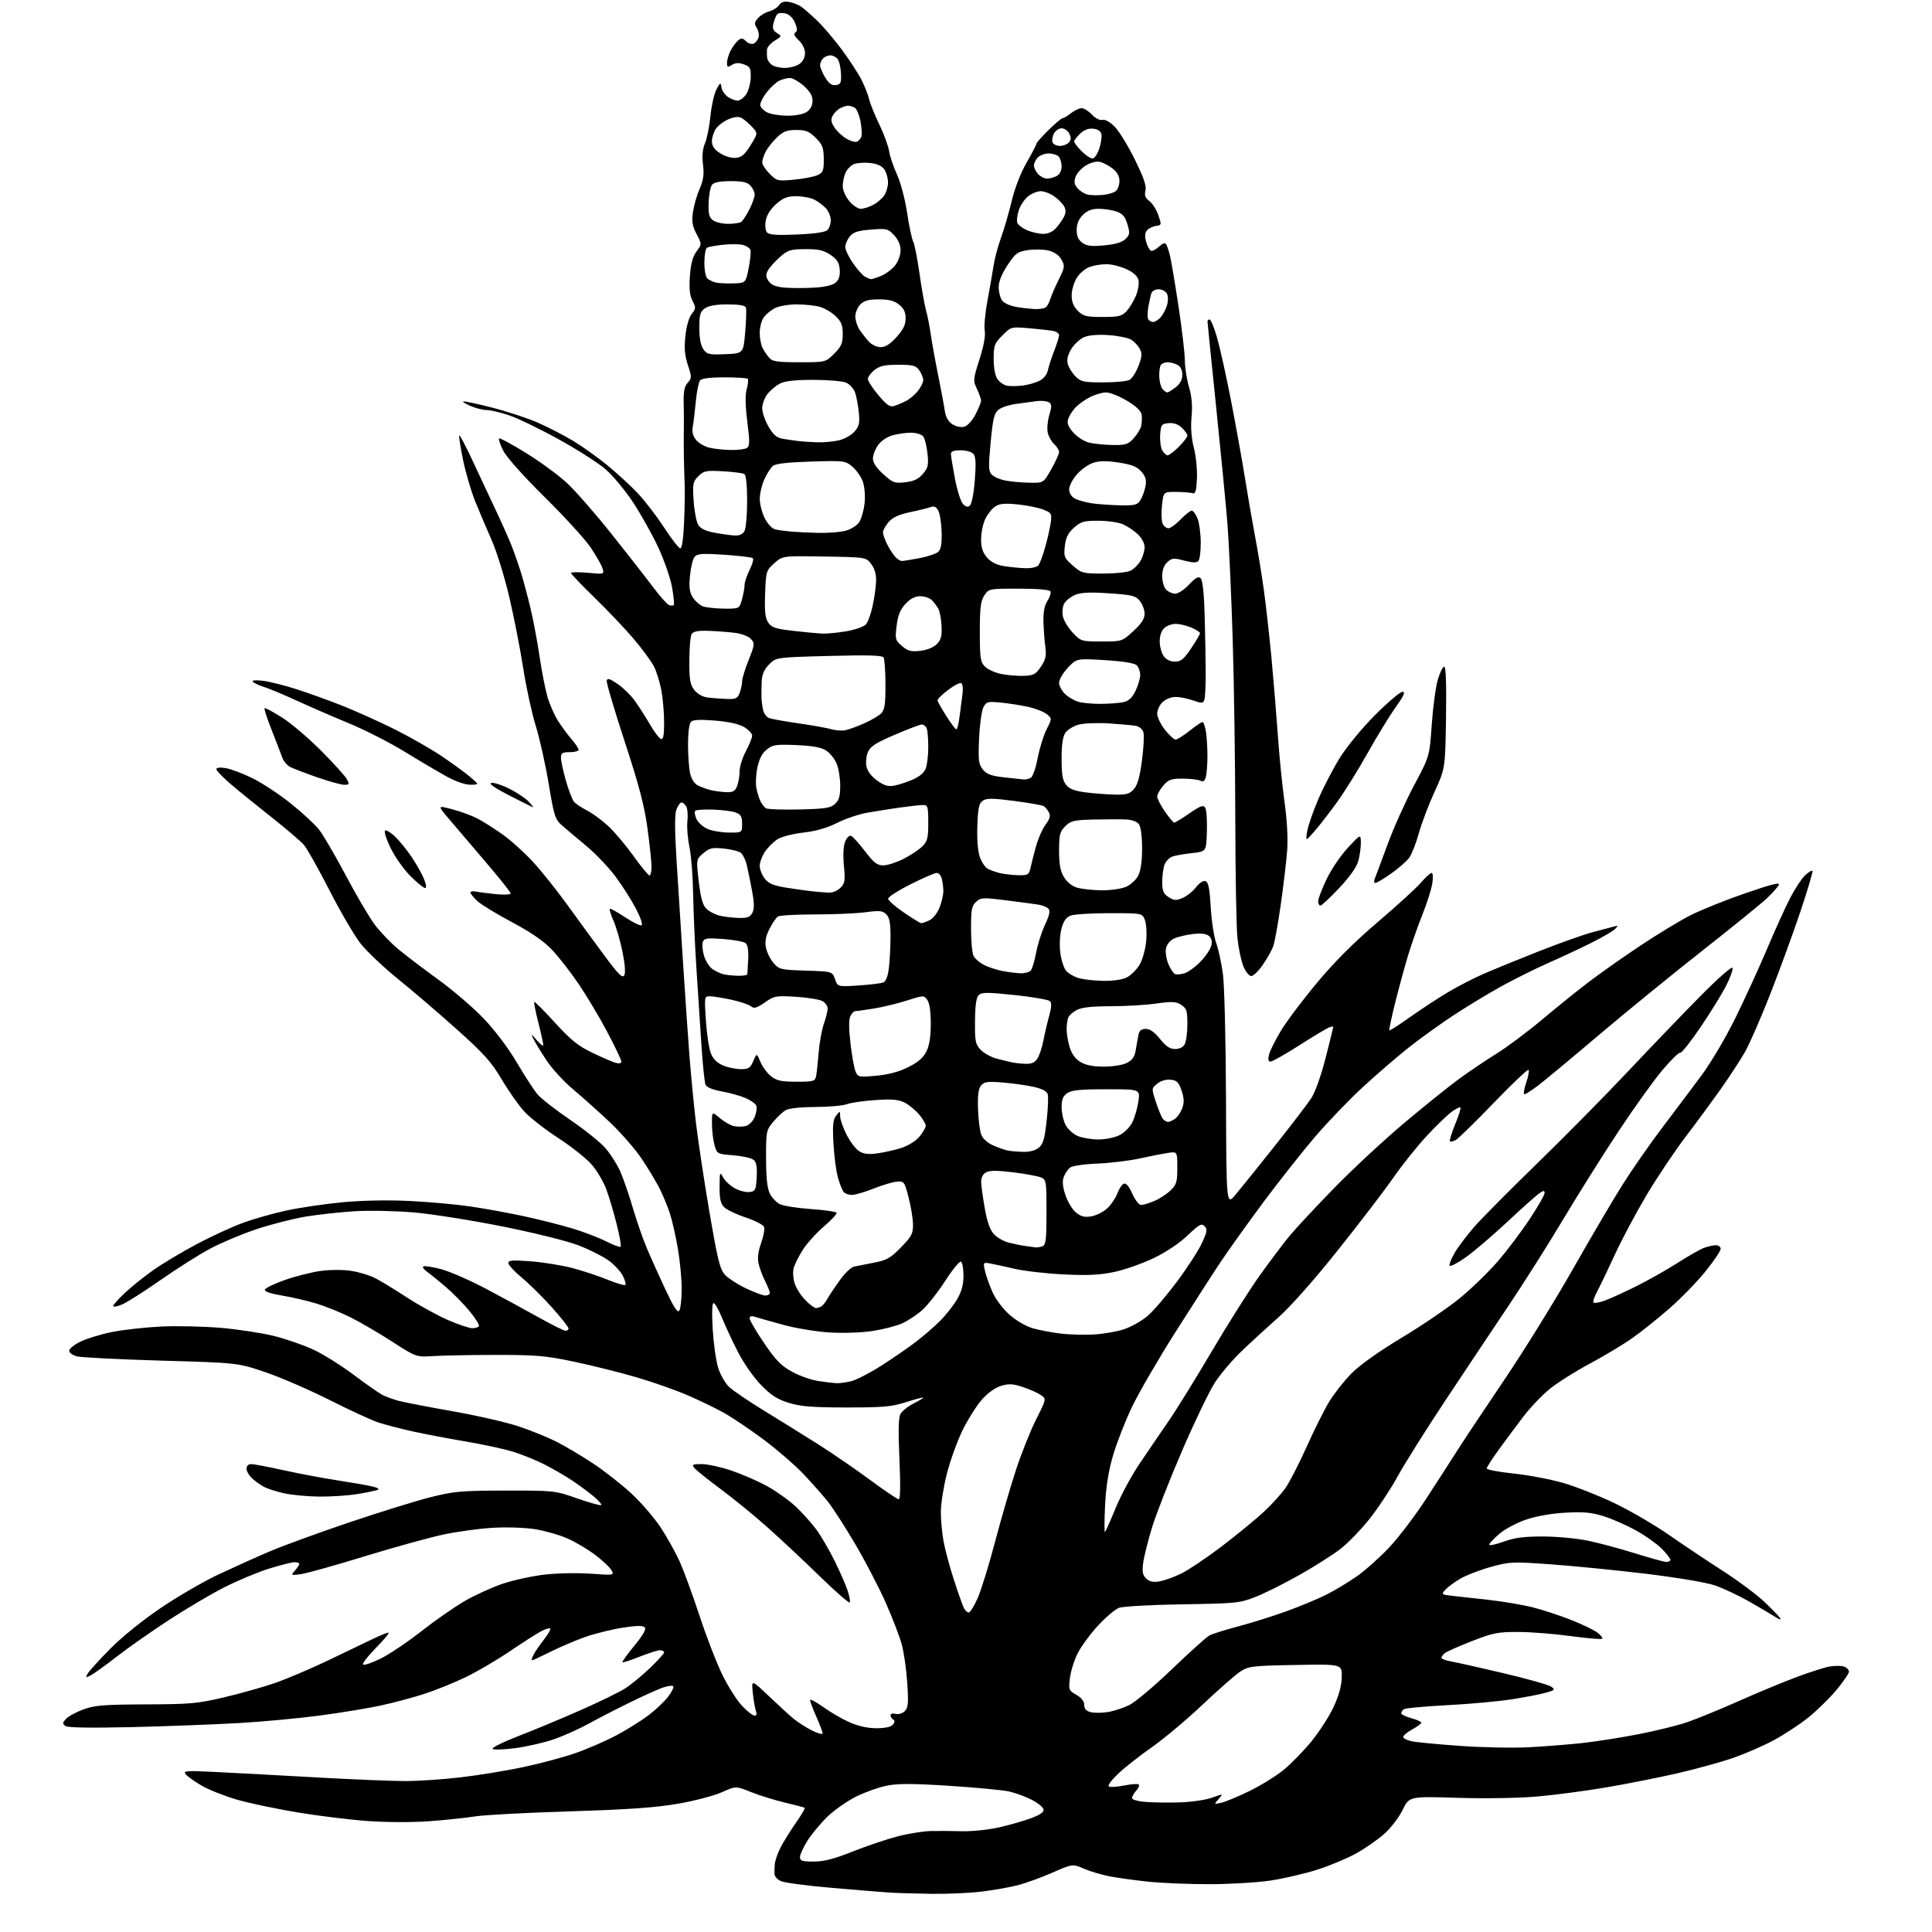 <?xml version="1.0" encoding="UTF-8" standalone="no"?>
<svg 
  version="1.1" 
  xmlns="http://www.w3.org/2000/svg" 
  xmlns:xlink="http://www.w3.org/1999/xlink" 
  xmlns:svg="http://www.w3.org/2000/svg"
  xmlns:rdf="http://www.w3.org/1999/02/22-rdf-syntax-ns#"
  xmlns:cc="http://creativecommons.org/ns#"
  xmlns:dc="http://purl.org/dc/elements/1.1/"
  viewBox="0 0 768 768"
  width="768"
  height="768"
>
<style>svg {background-color: white; }</style>"
<path stroke="none" fill="black" fill-rule="evenodd" d="M370.03,752.82C363.69,752.72 356.25,752.50 353.50,752.32C350.75,752.14 340.50,751.31 330.72,750.46C320.94,749.62 311.83,748.42 310.47,747.80C309.11,747.19 307.95,745.96 307.89,745.09C307.83,744.22 307.87,742.38 307.99,741.01C308.11,739.64 309.12,736.71 310.23,734.51C311.35,732.30 314.07,727.91 316.29,724.74C318.50,721.57 320.13,718.83 319.90,718.64C319.68,718.46 316.12,717.52 312.00,716.55C307.88,715.57 301.80,713.69 298.51,712.36C292.52,709.94 292.52,709.94 286.90,712.46C283.81,713.85 275.93,715.91 269.39,717.03C260.53,718.56 249.61,719.32 226.50,720.04C209.45,720.57 192.57,721.46 189.00,722.03C185.43,722.60 177.33,723.46 171.00,723.94C164.32,724.45 154.06,724.43 146.50,723.91C139.35,723.41 126.59,721.85 118.14,720.44C109.70,719.03 98.90,716.75 94.15,715.37C89.40,713.99 83.20,711.54 80.37,709.93C77.55,708.31 74.63,706.26 73.88,705.36C72.64,703.87 73.67,703.79 86.52,704.43C94.21,704.81 111.97,705.77 126.00,706.56C140.03,707.35 155.78,708.00 161.01,708.00C166.23,708.00 176.19,707.34 183.12,706.52C190.06,705.71 201.22,703.89 207.93,702.47C214.64,701.06 224.03,698.53 228.81,696.87C233.59,695.20 240.88,692.03 245.00,689.83C249.12,687.63 254.83,684.08 257.69,681.93C260.54,679.79 264.09,676.43 265.58,674.49C267.06,672.54 267.98,670.65 267.61,670.28C267.25,669.92 265.27,670.21 263.22,670.94C261.18,671.67 255.22,674.37 250.00,676.94C244.78,679.50 237.57,683.22 234.00,685.20C230.43,687.18 224.35,689.92 220.50,691.28C216.65,692.64 209.70,694.26 205.05,694.88C200.41,695.50 196.25,695.65 195.80,695.20C195.36,694.76 200.06,692.44 206.25,690.05C212.44,687.66 223.51,683.04 230.86,679.79C238.21,676.54 246.08,672.71 248.36,671.27C250.64,669.84 255.09,666.19 258.25,663.18C261.41,660.16 264.00,657.31 264.00,656.85C264.00,656.38 263.25,656.00 262.33,656.00C261.41,656.00 257.77,657.16 254.23,658.57C250.70,659.98 247.64,660.98 247.44,660.77C247.24,660.57 249.37,657.59 252.19,654.16C255.74,649.82 256.99,647.59 256.26,646.86C255.54,646.14 252.82,646.20 247.36,647.06C243.04,647.74 236.35,649.41 232.50,650.77C228.65,652.14 222.47,654.77 218.77,656.63C215.08,658.48 211.80,660.00 211.49,660.00C211.18,660.00 211.46,658.99 212.11,657.75C212.76,656.51 214.63,653.79 216.27,651.70C217.90,649.62 219.00,647.67 218.71,647.38C218.42,647.09 216.84,647.55 215.20,648.40C213.55,649.25 207.91,652.86 202.66,656.42C197.41,659.98 189.38,664.67 184.81,666.85C180.24,669.03 172.90,671.98 168.50,673.40C164.10,674.82 156.45,676.87 151.50,677.94C146.55,679.02 135.63,680.82 127.24,681.94C118.84,683.06 104.21,684.42 94.73,684.96C85.24,685.50 66.23,686.22 52.49,686.55C36.28,686.93 26.99,686.79 26.04,686.13C24.77,685.26 24.80,684.88 26.25,683.27C27.18,682.25 30.31,680.56 33.21,679.50C37.71,677.87 41.40,677.58 58.00,677.52C75.64,677.46 78.61,677.19 89.13,674.70C95.53,673.19 104.53,670.66 109.13,669.08C113.74,667.50 123.12,663.52 130.00,660.24C136.88,656.95 144.95,653.08 147.94,651.63C150.93,650.19 153.84,649.00 154.41,649.00C154.97,649.00 152.78,651.69 149.53,654.97C146.27,658.26 143.94,661.27 144.34,661.67C144.74,662.07 147.88,661.01 151.33,659.31C154.77,657.61 162.07,652.70 167.55,648.40C173.02,644.10 180.85,638.66 184.95,636.31C189.04,633.96 195.83,630.89 200.03,629.49C204.23,628.09 211.67,626.48 216.58,625.92C221.49,625.35 229.71,625.19 234.85,625.57C243.94,626.23 244.18,626.20 243.15,624.29C242.58,623.21 239.72,620.49 236.80,618.25C233.89,616.01 228.84,613.00 225.59,611.57C222.34,610.14 216.49,608.47 212.59,607.86C208.69,607.25 201.22,607.00 196.00,607.31C190.78,607.61 182.00,608.80 176.50,609.95C171.00,611.11 156.82,615.02 145.00,618.65C133.18,622.28 121.70,625.49 119.50,625.77C115.58,626.28 115.54,626.25 117.25,624.32C118.21,623.23 119.00,622.04 119.00,621.67C119.00,621.30 118.12,621.00 117.05,621.00C115.98,621.00 111.37,622.17 106.80,623.60C102.24,625.04 94.19,628.42 88.92,631.11C83.65,633.81 73.75,639.66 66.92,644.13C60.09,648.59 50.90,655.04 46.50,658.46C42.10,661.89 37.45,665.24 36.17,665.92C34.06,667.04 33.94,666.98 34.83,665.33C35.37,664.32 39.42,659.86 43.83,655.40C48.59,650.60 56.83,643.95 64.11,639.05C70.85,634.51 81.12,628.56 86.93,625.83C92.75,623.10 101.78,619.03 107.00,616.80C112.22,614.56 126.40,609.38 138.50,605.29C150.60,601.20 165.22,596.66 171.00,595.20C180.54,592.80 183.28,592.56 201.00,592.53C220.34,592.50 220.57,592.53 229.50,595.65C234.45,597.39 238.72,598.58 239.00,598.30C239.28,598.03 237.93,596.48 236.00,594.85C234.07,593.23 230.25,590.39 227.50,588.56C224.74,586.72 219.75,583.83 216.40,582.13C213.06,580.42 207.43,578.15 203.91,577.07C200.38,575.99 191.88,574.15 185.00,572.99C178.12,571.83 168.60,570.01 163.83,568.96C159.06,567.90 152.99,566.31 150.33,565.43C147.67,564.55 138.97,560.54 131.00,556.52C123.03,552.50 111.55,547.53 105.50,545.47C94.50,541.74 94.50,541.74 64.12,540.87C47.41,540.38 32.33,539.62 30.62,539.18C28.90,538.74 27.50,537.73 27.50,536.94C27.50,536.15 29.52,534.51 32.00,533.31C34.48,532.10 40.10,530.39 44.50,529.50C48.90,528.61 57.67,527.63 64.00,527.32C70.33,527.02 81.12,527.26 88.00,527.86C94.88,528.47 104.33,529.92 109.00,531.09C113.67,532.26 120.65,534.68 124.50,536.46C128.35,538.24 135.55,542.73 140.50,546.44C145.45,550.16 150.62,553.78 152.00,554.49C153.38,555.21 156.30,556.27 158.50,556.86C160.70,557.44 170.37,559.31 179.99,561.01C189.61,562.70 201.41,565.41 206.21,567.02C211.02,568.63 217.72,571.34 221.11,573.05C224.49,574.76 231.00,578.62 235.56,581.62C240.11,584.62 247.01,590.01 250.88,593.60C254.76,597.18 259.98,603.21 262.49,606.99C265.01,610.77 268.43,616.89 270.11,620.58C271.78,624.27 275.38,634.09 278.11,642.39C280.84,650.70 284.94,661.28 287.21,665.89C289.49,670.51 293.00,676.02 295.02,678.14C297.04,680.26 299.26,682.00 299.95,682.00C300.75,682.00 300.96,681.36 300.52,680.25C300.15,679.29 299.58,676.05 299.26,673.06C298.68,667.61 298.68,667.61 305.59,674.20C309.39,677.82 313.85,681.90 315.50,683.26C317.15,684.62 320.41,686.70 322.75,687.88C325.09,689.07 327.00,689.59 327.00,689.05C327.00,688.50 325.88,685.51 324.50,682.40C323.12,679.29 322.00,676.31 322.00,675.78C322.00,675.25 324.34,676.50 327.21,678.55C330.07,680.61 334.81,683.35 337.73,684.65C341.16,686.16 344.96,687.00 348.41,687.00C351.79,687.00 354.19,686.48 354.93,685.59C355.73,684.62 355.77,683.97 355.05,683.53C354.47,683.17 354.00,682.41 354.00,681.82C354.00,681.24 354.91,681.00 356.02,681.29C357.16,681.59 358.73,681.12 359.66,680.20C361.02,678.84 361.18,677.07 360.65,669.04C360.31,663.79 359.34,656.95 358.51,653.84C357.67,650.72 354.80,643.24 352.14,637.22C349.48,631.19 344.02,620.69 340.01,613.88C336.01,607.07 331.12,599.48 329.15,597.00C327.18,594.52 322.85,589.62 319.53,586.10C316.21,582.58 309.10,576.41 303.73,572.39C298.35,568.36 291.15,563.51 287.73,561.60C284.30,559.69 277.68,556.49 273.01,554.50C268.35,552.51 259.35,549.35 253.01,547.49C246.68,545.63 235.65,542.87 228.50,541.36C217.06,538.93 213.34,538.60 197.50,538.60C187.60,538.61 176.34,538.81 172.48,539.05C165.46,539.50 165.46,539.50 155.98,533.38C150.77,530.01 143.35,525.67 139.50,523.74C135.65,521.81 129.57,519.33 126.00,518.24C122.42,517.14 116.21,515.69 112.20,515.02C107.58,514.25 105.04,513.38 105.27,512.65C105.48,512.02 109.09,510.28 113.31,508.79C117.52,507.31 123.93,505.69 127.55,505.21C131.30,504.70 136.51,504.70 139.66,505.19C142.71,505.67 146.94,506.95 149.08,508.04C151.22,509.13 156.89,512.58 161.67,515.70C166.46,518.82 173.78,522.86 177.94,524.67C182.10,526.49 186.49,527.98 187.69,527.99C188.90,527.99 190.11,527.63 190.39,527.18C190.67,526.73 188.99,524.04 186.67,521.21C184.34,518.37 180.05,514.01 177.14,511.52C174.22,509.03 170.88,506.33 169.73,505.52C168.57,504.71 167.89,503.77 168.22,503.44C168.56,503.11 171.64,503.56 175.08,504.44C178.52,505.32 186.55,508.80 192.92,512.17C199.29,515.53 208.80,520.70 214.06,523.64C219.32,526.59 224.16,529.00 224.81,529.00C225.47,529.00 226.00,528.58 226.00,528.06C226.00,527.54 223.07,523.83 219.49,519.81C215.91,515.79 210.53,510.48 207.55,508.00C204.56,505.52 202.09,502.87 202.06,502.11C202.01,500.97 203.63,500.84 210.93,501.39C215.84,501.76 223.28,502.96 227.47,504.05C231.65,505.15 237.98,507.24 241.53,508.70C245.08,510.16 248.25,511.09 248.57,510.77C248.89,510.45 248.42,508.79 247.54,507.07C246.65,505.36 244.10,502.63 241.86,501.01C239.62,499.39 234.25,496.70 229.92,495.03C225.50,493.32 212.30,490.05 199.78,487.54C187.52,485.09 171.65,482.58 164.50,481.96C157.35,481.34 146.78,481.13 141.00,481.48C135.22,481.84 126.45,482.80 121.50,483.62C116.55,484.44 107.78,486.69 102.00,488.61C96.22,490.53 87.90,494.03 83.50,496.38C79.10,498.74 70.21,504.36 63.75,508.88C57.30,513.40 50.43,517.76 48.50,518.56C46.58,519.37 45.00,519.63 45.00,519.15C45.00,518.67 47.14,516.28 49.75,513.85C52.36,511.42 57.42,507.36 61.00,504.84C64.58,502.31 72.29,497.70 78.14,494.59C83.99,491.48 92.32,487.65 96.64,486.08C100.96,484.50 108.78,482.29 114.00,481.17C119.22,480.05 129.12,478.59 136.00,477.93C143.65,477.20 153.94,476.99 162.50,477.39C170.20,477.75 181.22,478.74 187.00,479.59C192.78,480.44 202.45,482.20 208.50,483.52C214.55,484.83 223.13,487.00 227.58,488.35C232.02,489.69 238.03,491.99 240.93,493.46C243.83,494.93 246.44,495.89 246.73,495.60C247.02,495.31 246.30,491.25 245.13,486.58C243.96,481.90 242.10,475.66 240.99,472.71C239.89,469.76 237.31,465.38 235.26,462.99C233.21,460.60 227.25,455.86 222.02,452.46C216.78,449.06 210.68,444.30 208.46,441.89C206.24,439.48 202.19,433.73 199.46,429.12C195.30,422.09 192.40,418.86 181.50,409.10C174.35,402.71 163.86,393.72 158.18,389.13C152.51,384.55 145.86,378.25 143.40,375.15C140.94,372.04 135.37,362.52 131.01,354.00C126.66,345.48 122.06,337.31 120.80,335.85C119.53,334.39 113.78,329.47 108.00,324.91C102.22,320.36 94.91,314.42 91.75,311.72C88.59,309.01 86.00,306.34 86.00,305.77C86.00,305.14 87.45,304.97 89.75,305.34C91.81,305.68 96.65,307.51 100.50,309.42C104.35,311.33 111.18,315.85 115.67,319.46C120.17,323.06 125.18,327.71 126.82,329.77C128.45,331.83 133.24,340.04 137.47,348.01C141.69,355.98 146.88,364.80 149.00,367.61C151.12,370.42 155.25,374.73 158.18,377.19C161.10,379.64 168.27,385.09 174.09,389.30C179.91,393.50 188.08,400.50 192.24,404.85C196.76,409.58 202.07,416.62 205.44,422.36C208.55,427.63 212.24,433.32 213.65,435.00C215.06,436.68 220.90,441.23 226.62,445.13C232.34,449.02 238.65,454.08 240.63,456.36C242.62,458.63 245.25,462.75 246.49,465.50C247.72,468.25 249.97,474.73 251.48,479.90C253.00,485.06 255.48,492.26 257.01,495.90C258.53,499.53 261.88,506.98 264.45,512.46C267.94,519.88 269.36,522.04 270.05,520.96C270.55,520.16 270.98,516.30 270.98,512.38C270.99,508.47 270.31,501.27 269.47,496.38C268.63,491.50 267.22,485.25 266.34,482.50C265.45,479.75 263.60,475.25 262.22,472.50C260.84,469.75 257.59,464.35 254.99,460.50C252.39,456.65 246.69,450.12 242.31,446.00C237.94,441.88 231.40,436.02 227.78,433.00C224.17,429.98 219.42,424.80 217.24,421.50C215.06,418.20 212.72,414.38 212.05,413.00C210.97,410.79 211.12,410.85 213.38,413.50C214.78,415.15 215.94,416.01 215.96,415.41C215.98,414.81 215.10,410.80 214.00,406.49C212.90,402.19 212.17,398.50 212.38,398.29C212.59,398.08 216.28,401.77 220.59,406.50C226.90,413.44 229.77,415.75 235.45,418.48C239.33,420.35 243.51,422.16 244.75,422.50C246.16,422.90 247.00,422.70 247.00,421.97C247.00,421.33 244.46,416.01 241.36,410.15C238.26,404.29 233.08,395.63 229.85,390.90C226.62,386.17 221.85,380.07 219.24,377.36C216.07,374.05 210.86,370.48 203.50,366.57C197.45,363.36 191.26,359.58 189.75,358.18C188.24,356.77 187.00,355.25 187.00,354.79C187.00,354.34 188.01,354.17 189.25,354.42C190.49,354.67 194.09,355.13 197.25,355.45C200.41,355.76 203.00,355.62 203.00,355.13C203.00,354.65 198.22,348.68 192.39,341.88C186.55,335.07 180.02,327.40 177.87,324.84C173.97,320.18 173.97,320.18 179.69,321.68C182.84,322.50 187.23,324.09 189.46,325.21C191.68,326.33 196.26,329.20 199.63,331.59C203.00,333.97 208.55,338.98 211.96,342.70C215.38,346.43 221.58,354.21 225.74,359.99C229.91,365.77 236.45,374.73 240.29,379.90C245.84,387.39 247.44,388.97 248.15,387.70C248.70,386.71 248.44,383.18 247.44,378.30C246.56,374.01 244.97,368.52 243.91,366.10C242.85,363.67 242.16,361.50 242.39,361.27C242.62,361.04 245.30,362.51 248.35,364.53C251.39,366.55 254.37,368.04 254.97,367.84C255.61,367.63 254.73,364.94 252.78,361.17C250.97,357.70 247.25,351.87 244.50,348.22C241.75,344.57 236.57,339.17 233.00,336.21C229.43,333.25 225.13,329.63 223.46,328.17C220.65,325.69 220.26,324.50 218.10,311.50C216.82,303.80 214.50,293.45 212.96,288.50C211.41,283.55 209.19,273.34 208.02,265.81C206.85,258.29 204.36,245.53 202.48,237.47C200.59,229.40 197.42,219.14 195.42,214.65C193.43,210.17 190.48,203.22 188.87,199.22C187.26,195.22 185.09,187.79 184.05,182.72C183.01,177.66 182.34,173.32 182.57,173.10C182.79,172.87 185.06,177.15 187.60,182.59C190.14,188.04 194.24,196.78 196.70,202.00C199.17,207.22 202.09,213.75 203.19,216.50C204.29,219.25 206.03,224.20 207.06,227.50C208.08,230.80 209.83,237.32 210.93,242.00C212.04,246.68 213.64,255.22 214.49,261.00C215.34,266.77 216.74,273.92 217.58,276.87C218.43,279.82 220.29,284.10 221.71,286.37C223.13,288.64 225.58,291.98 227.15,293.78C228.72,295.59 230.00,297.50 230.00,298.03C230.00,298.57 228.43,299.00 226.50,299.00C223.54,299.00 223.00,299.34 223.00,301.25C223.00,302.49 223.88,306.59 224.96,310.35C226.03,314.11 227.47,317.86 228.14,318.67C228.81,319.48 231.13,321.05 233.28,322.14C235.44,323.24 239.23,326.01 241.71,328.30C244.20,330.59 248.73,335.96 251.79,340.23C254.85,344.50 257.72,348.00 258.18,348.00C258.63,348.00 259.00,346.46 259.00,344.59C259.00,342.71 258.27,335.85 257.39,329.34C256.15,320.23 254.05,312.24 248.31,294.74C244.21,282.23 241.00,271.35 241.18,270.56C241.42,269.47 242.44,269.78 245.49,271.86C247.68,273.36 250.76,276.36 252.33,278.54C253.90,280.72 256.61,284.94 258.34,287.93C260.08,290.92 262.06,293.54 262.75,293.77C263.67,294.06 264.00,292.33 264.00,287.27C264.00,283.47 263.51,277.71 262.91,274.47C262.31,271.22 260.97,266.91 259.94,264.89C258.91,262.87 255.25,257.90 251.81,253.86C248.36,249.81 241.37,242.45 236.27,237.50C231.17,232.55 227.00,228.18 227.00,227.79C227.00,227.40 229.98,227.35 233.62,227.69C240.23,228.31 240.23,228.31 239.50,225.91C239.09,224.58 236.96,220.83 234.75,217.57C232.54,214.31 224.32,205.31 216.48,197.57C208.04,189.25 201.33,181.72 200.04,179.15C198.84,176.76 198.10,174.57 198.38,174.28C198.67,174.00 203.48,176.59 209.07,180.05C214.67,183.50 221.96,188.84 225.29,191.92C228.61,194.99 236.55,204.04 242.92,212.04C249.29,220.04 256.75,229.58 259.50,233.25C262.25,236.93 265.13,240.18 265.89,240.49C266.66,240.80 267.52,240.81 267.82,240.52C268.11,240.23 267.79,236.95 267.11,233.24C266.43,229.54 263.87,222.27 261.43,217.10C258.98,211.93 254.50,203.97 251.46,199.40C248.43,194.84 243.64,189.09 240.81,186.62C237.99,184.15 229.57,178.75 222.09,174.63C214.62,170.50 205.70,166.19 202.28,165.06C198.86,163.93 194.91,163.00 193.50,163.00C192.09,163.00 189.31,162.32 187.31,161.49C185.32,160.65 183.87,159.80 184.10,159.59C184.32,159.37 189.46,160.46 195.52,162.00C201.58,163.54 209.91,166.29 214.02,168.11C218.13,169.93 224.43,173.19 228.00,175.35C231.57,177.51 237.65,181.86 241.50,185.01C245.35,188.17 250.78,193.17 253.57,196.12C256.36,199.08 261.06,205.21 264.02,209.75C266.98,214.29 269.88,218.00 270.45,217.99C271.09,217.99 271.67,213.93 271.93,207.74C272.17,202.11 272.28,195.36 272.17,192.75C272.06,190.14 271.92,185.19 271.85,181.75C271.79,178.31 271.78,173.47 271.84,171.00C271.89,168.53 271.86,163.70 271.78,160.29C271.66,155.62 272.06,153.59 273.37,152.15C275.01,150.33 275.02,149.93 273.44,145.11C272.18,141.27 271.94,138.38 272.46,133.51C272.88,129.61 273.88,126.13 274.98,124.78C276.65,122.71 276.68,122.28 275.28,119.58C274.17,117.43 273.89,114.75 274.25,109.73C274.60,104.83 275.36,102.00 276.88,99.95C279.01,97.07 279.01,97.07 276.89,93.02C275.20,89.76 274.92,88.03 275.47,84.23C275.85,81.63 277.05,77.49 278.13,75.02C279.63,71.59 279.94,69.36 279.45,65.46C279.02,62.01 279.28,59.27 280.25,56.93C281.05,55.04 282.02,50.14 282.43,46.04C282.83,41.94 283.90,37.22 284.80,35.54C286.34,32.68 286.46,32.63 286.79,34.74C286.98,35.97 288.11,37.66 289.29,38.49C290.48,39.32 292.23,40.00 293.20,40.00C294.16,40.00 295.72,38.84 296.65,37.42C297.58,36.00 298.38,32.98 298.42,30.71C298.49,27.07 298.17,26.47 295.70,25.58C293.70,24.86 292.35,24.93 290.95,25.80C289.25,26.86 289.00,26.75 289.00,24.96C289.00,23.83 289.65,21.65 290.43,20.13C291.22,18.60 292.56,16.78 293.41,16.08C294.67,15.03 295.22,15.08 296.50,16.36C297.36,17.21 298.70,17.67 299.49,17.37C300.28,17.06 301.19,15.98 301.51,14.97C301.83,13.96 301.53,12.22 300.84,11.12C299.79,9.44 299.88,8.79 301.37,7.15C302.35,6.06 304.33,4.88 305.78,4.52C307.23,4.16 308.98,3.05 309.67,2.06C310.56,0.79 311.75,0.42 313.71,0.78C315.25,1.06 317.36,1.88 318.42,2.61C319.48,3.33 322.33,5.82 324.76,8.14C327.19,10.46 331.67,15.72 334.71,19.82C337.74,23.93 341.27,29.36 342.54,31.89C343.81,34.43 345.14,37.85 345.51,39.50C345.88,41.15 347.70,45.65 349.55,49.50C351.41,53.35 353.15,58.10 353.43,60.05C353.70,62.00 355.10,66.16 356.54,69.30C358.02,72.53 359.77,79.16 360.59,84.60C361.38,89.87 362.47,95.01 363.00,96.01C363.54,97.01 364.65,102.64 365.48,108.52C366.31,114.41 367.49,121.08 368.11,123.36C368.74,125.64 369.59,129.97 370.01,133.00C370.43,136.03 371.73,143.22 372.90,149.00C374.07,154.78 375.27,161.19 375.56,163.26C375.92,165.76 376.91,167.55 378.54,168.62C379.94,169.54 381.95,169.97 383.24,169.65C384.57,169.31 386.43,167.31 387.75,164.79C388.99,162.43 390.00,159.95 390.00,159.28C390.00,158.62 389.26,156.52 388.36,154.62C386.78,151.31 386.82,150.84 389.37,142.80C391.08,137.45 391.82,133.37 391.44,131.46C391.12,129.83 391.61,124.44 392.53,119.49C393.46,114.55 394.56,108.25 394.98,105.50C395.39,102.75 396.72,97.80 397.92,94.50C399.13,91.20 401.02,84.67 402.14,80.00C403.36,74.86 405.71,68.80 408.08,64.66C410.24,60.90 412.00,57.51 412.00,57.12C412.00,56.74 414.15,54.30 416.78,51.71C419.42,49.12 421.93,47.00 422.38,47.00C422.82,47.00 424.33,46.10 425.73,45.00C427.13,43.90 429.03,43.00 429.96,43.00C430.89,43.00 432.73,44.15 434.05,45.56C435.46,47.05 437.18,47.92 438.21,47.66C439.27,47.38 441.19,48.44 443.09,50.35C444.82,52.08 448.42,57.95 451.10,63.38C454.66,70.61 455.80,73.94 455.34,75.77C454.87,77.65 455.26,78.69 456.90,79.93C458.11,80.83 459.71,83.36 460.46,85.54C461.80,89.39 461.77,89.51 459.49,89.81C458.20,89.98 456.60,90.78 455.93,91.58C455.09,92.59 455.00,94.00 455.63,96.19C456.12,97.93 456.99,99.50 457.56,99.69C458.13,99.88 459.56,99.13 460.74,98.03C462.19,96.68 463.12,96.39 463.58,97.13C463.96,97.74 464.66,99.87 465.14,101.87C465.62,103.87 467.14,112.92 468.51,122.00C469.88,131.07 471.00,140.68 471.00,143.35C471.00,146.01 471.73,150.71 472.63,153.79C473.76,157.70 474.08,161.29 473.66,165.74C473.27,169.96 473.58,174.08 474.58,178.01C475.42,181.27 475.96,186.76 475.80,190.21C475.56,195.25 475.20,196.41 474.00,196.04C473.18,195.79 470.25,195.57 467.50,195.54C462.50,195.50 462.50,195.50 461.90,201.00C461.58,204.03 461.71,207.29 462.19,208.25C462.67,209.21 463.71,210.00 464.49,210.00C465.27,210.00 467.43,208.42 469.30,206.50C471.17,204.57 473.16,203.00 473.73,203.00C474.29,203.00 475.32,204.35 476.00,206.01C476.69,207.67 477.28,211.95 477.31,215.52C477.35,219.10 476.91,222.49 476.35,223.05C475.65,223.75 473.86,223.69 470.71,222.84C466.57,221.74 465.87,221.80 464.04,223.46C462.67,224.70 462.00,226.55 462.00,229.08C462.00,231.18 462.70,233.56 463.57,234.43C464.44,235.29 466.07,236.00 467.20,236.00C468.34,236.00 470.81,234.36 472.69,232.36C475.34,229.55 476.40,229.00 477.31,229.91C478.07,230.67 478.64,236.03 478.88,244.80C479.08,252.34 479.27,262.60 479.29,267.61C479.30,272.63 479.05,277.42 478.73,278.27C478.21,279.62 477.66,279.64 474.32,278.45C472.22,277.70 469.12,277.07 467.44,277.04C465.69,277.02 463.44,277.87 462.19,279.04C460.98,280.16 460.00,282.23 460.00,283.65C460.00,285.06 461.39,287.96 463.08,290.11C464.78,292.25 466.69,294.00 467.33,293.99C467.98,293.98 470.48,292.41 472.89,290.49C475.31,288.57 477.61,287.00 478.01,287.00C478.41,287.00 479.02,288.69 479.36,290.75C479.70,292.81 479.98,297.20 479.98,300.50C479.97,303.80 479.69,307.54 479.35,308.81C478.90,310.51 478.32,310.91 477.12,310.33C476.23,309.89 473.10,309.53 470.16,309.52C465.54,309.50 464.50,309.88 462.41,312.31C461.09,313.85 460.00,315.79 460.00,316.63C460.00,317.46 461.37,320.13 463.05,322.57C464.72,325.01 466.41,327.00 466.79,327.00C467.17,327.00 469.89,325.35 472.82,323.32C477.19,320.31 478.33,319.90 479.09,321.07C479.60,321.86 479.90,326.10 479.76,330.50C479.50,338.50 479.50,338.50 474.00,339.10C470.98,339.43 467.46,340.03 466.19,340.43C464.92,340.84 463.46,342.29 462.94,343.65C462.42,345.01 462.00,348.12 462.00,350.54C462.00,354.15 462.46,355.25 464.51,356.60C466.63,357.99 467.48,358.05 470.04,356.98C471.70,356.29 474.13,354.37 475.42,352.72C476.86,350.89 478.36,349.92 479.25,350.27C480.35,350.69 480.87,353.32 481.29,360.67C481.60,366.07 482.58,372.48 483.47,374.90C484.37,377.32 485.57,382.95 486.15,387.40C486.74,391.86 487.28,414.34 487.36,437.38C487.50,479.25 487.50,479.25 491.17,474.88C493.19,472.47 500.21,463.75 506.76,455.50C513.31,447.25 519.85,438.70 521.29,436.50C522.80,434.19 525.19,427.46 526.95,420.56C528.63,413.99 530.00,408.43 530.00,408.20C530.00,407.97 529.23,408.08 528.29,408.44C527.35,408.80 522.02,412.00 516.46,415.55C510.89,419.10 505.77,422.00 505.06,422.00C504.17,422.00 503.99,421.17 504.45,419.25C504.82,417.74 506.94,413.47 509.17,409.77C511.39,406.07 517.86,397.47 523.54,390.66C530.57,382.24 538.27,374.54 547.68,366.53C555.28,360.06 563.00,353.01 564.83,350.88C566.67,348.75 568.58,347.00 569.09,347.00C569.63,347.00 569.74,348.82 569.35,351.25C568.98,353.59 567.20,359.17 565.40,363.65C563.60,368.14 561.00,375.56 559.62,380.15C558.24,384.74 555.96,393.18 554.53,398.89C553.11,404.61 552.10,409.43 552.28,409.61C552.46,409.79 556.18,407.39 560.55,404.29C564.92,401.18 571.71,396.74 575.62,394.41C579.54,392.09 585.84,388.83 589.62,387.18C593.41,385.52 603.25,381.50 611.50,378.24C619.75,374.98 629.42,371.54 633.00,370.59C636.58,369.64 640.40,368.62 641.50,368.33C643.28,367.84 643.34,367.95 642.00,369.31C641.17,370.15 636.90,372.63 632.50,374.83C628.10,377.03 620.42,380.62 615.43,382.82C610.45,385.01 602.12,389.15 596.93,392.01C591.74,394.88 583.23,400.03 578.00,403.46C572.77,406.88 564.67,412.71 560.00,416.40C555.33,420.10 547.05,427.24 541.61,432.27C536.16,437.30 527.67,446.15 522.73,451.92C517.79,457.70 508.71,469.20 502.54,477.46C496.38,485.73 488.63,496.55 485.32,501.50C482.02,506.45 473.78,519.24 467.02,529.91C460.25,540.59 452.56,553.87 449.92,559.41C447.27,564.96 443.92,573.55 442.47,578.50C440.63,584.75 439.66,590.86 439.28,598.50C438.98,604.55 438.97,609.27 439.26,609.00C439.54,608.73 441.44,604.45 443.47,599.50C445.50,594.55 449.74,586.67 452.89,582.00C456.04,577.33 461.25,569.67 464.47,565.00C467.69,560.33 475.49,547.73 481.80,537.00C488.12,526.27 496.66,512.77 500.78,507.00C504.90,501.23 510.34,494.02 512.86,491.00C515.38,487.98 523.31,479.49 530.47,472.15C537.64,464.80 550.02,453.30 558.00,446.57C565.98,439.85 575.88,431.89 580.00,428.88C584.12,425.87 590.88,421.32 595.00,418.77C599.12,416.21 607.28,410.11 613.13,405.20C618.97,400.29 627.30,393.58 631.63,390.29C635.96,387.00 645.06,380.59 651.84,376.06C658.63,371.53 667.63,366.06 671.84,363.91C676.06,361.76 685.91,357.80 693.74,355.10C704.49,351.39 707.75,350.59 707.06,351.84C706.57,352.75 704.44,355.14 702.33,357.13C700.22,359.13 688.81,368.38 676.98,377.69C665.14,386.99 646.64,402.07 635.86,411.20C625.09,420.33 614.15,429.42 611.56,431.40C608.97,433.38 606.46,435.00 605.98,435.00C605.51,435.00 605.82,432.95 606.67,430.45C607.53,427.94 607.95,425.62 607.62,425.29C607.29,424.96 601.06,430.87 593.77,438.43C586.49,445.99 579.70,452.63 578.68,453.17C577.66,453.72 576.62,453.95 576.36,453.69C576.10,453.44 577.04,450.40 578.44,446.94C579.85,443.49 580.80,440.47 580.56,440.22C580.31,439.98 578.79,440.73 577.16,441.88C575.54,443.04 571.10,447.31 567.31,451.38C563.51,455.44 557.50,462.95 553.95,468.05C550.40,473.16 540.42,486.20 531.77,497.04C521.94,509.36 512.94,519.49 507.77,524.06C503.22,528.08 496.67,534.10 493.21,537.44C489.75,540.77 485.13,546.25 482.94,549.60C480.75,552.96 474.90,565.11 469.94,576.60C464.98,588.10 459.62,601.77 458.01,607.00C456.41,612.23 454.81,618.57 454.46,621.09C453.95,624.73 454.19,626.04 455.58,627.44C456.88,628.73 458.28,629.05 460.84,628.64C462.76,628.33 466.70,626.92 469.59,625.50C472.47,624.09 479.69,619.24 485.63,614.72C491.57,610.20 499.06,604.06 502.28,601.08C505.51,598.09 509.47,593.73 511.09,591.37C512.71,589.02 516.46,581.69 519.43,575.08C522.39,568.47 526.44,560.39 528.42,557.12C530.41,553.86 534.42,548.79 537.34,545.85C540.60,542.56 548.33,537.08 557.42,531.62C565.54,526.73 575.94,519.65 580.51,515.87C585.09,512.10 591.84,505.52 595.52,501.26C599.19,496.99 604.85,489.48 608.09,484.57C611.34,479.67 614.00,475.03 614.00,474.27C614.00,473.14 613.59,473.18 611.78,474.44C610.56,475.29 604.79,480.45 598.96,485.91C593.12,491.36 585.69,497.68 582.44,499.96C579.19,502.23 576.38,503.64 576.20,503.09C576.01,502.54 577.00,500.16 578.40,497.79C579.79,495.43 583.31,490.80 586.22,487.49C589.12,484.19 600.29,472.94 611.04,462.49C621.79,452.05 637.99,435.63 647.04,426.02C656.09,416.41 669.07,402.91 675.87,396.02C682.83,388.98 688.44,384.04 688.70,384.73C688.95,385.40 687.81,388.60 686.16,391.84C684.52,395.08 679.93,402.51 675.96,408.35C672.00,414.19 668.39,418.74 667.94,418.47C667.50,418.19 664.35,421.23 660.96,425.23C657.56,429.23 649.72,440.15 643.53,449.50C637.33,458.85 627.43,474.60 621.52,484.50C615.61,494.40 605.79,509.93 599.70,519.00C593.61,528.08 582.29,545.04 574.56,556.70C566.83,568.36 558.25,582.01 555.50,587.03C552.75,592.04 547.72,599.64 544.32,603.90C540.92,608.16 535.74,613.50 532.81,615.76C529.89,618.02 522.60,622.64 516.62,626.03C510.64,629.41 502.77,633.35 499.12,634.78C492.82,637.26 491.43,637.40 470.00,637.74C457.19,637.94 446.31,638.56 444.74,639.17C443.23,639.76 439.50,642.93 436.47,646.21C433.43,649.49 429.81,654.42 428.42,657.16C427.03,659.91 425.63,664.36 425.31,667.05C424.75,671.73 424.86,672.01 427.86,673.72C429.89,674.88 430.99,676.28 430.99,677.73C431.00,679.28 431.77,680.16 433.55,680.60C434.95,680.95 437.99,680.94 440.30,680.58C442.61,680.21 446.44,678.98 448.81,677.84C451.18,676.70 458.85,670.26 465.85,663.53C472.86,656.80 479.57,650.76 480.77,650.12C481.97,649.48 487.12,647.86 492.23,646.51C497.33,645.17 505.89,642.49 511.25,640.55C516.61,638.61 523.81,635.62 527.25,633.90C530.69,632.17 536.21,628.84 539.53,626.49C542.84,624.14 548.56,619.03 552.23,615.13C555.91,611.24 562.42,602.67 566.71,596.10C570.99,589.53 576.59,580.86 579.15,576.83C581.70,572.80 590.16,560.08 597.94,548.57C605.72,537.06 617.99,517.26 625.20,504.57C632.41,491.88 641.37,476.64 645.13,470.71C648.88,464.77 655.90,454.70 660.72,448.33C665.55,441.96 672.55,432.64 676.28,427.62C680.13,422.43 686.02,412.47 689.93,404.50C693.72,396.80 699.38,384.43 702.52,377.00C705.65,369.57 709.77,360.51 711.67,356.86C713.57,353.21 716.22,349.20 717.56,347.94C718.90,346.69 720.21,345.88 720.48,346.15C720.75,346.42 718.56,353.81 715.62,362.57C712.67,371.33 707.26,386.13 703.59,395.45C699.92,404.78 695.50,414.90 693.78,417.95C692.06,421.00 687.80,427.55 684.32,432.50C680.83,437.45 674.45,446.12 670.14,451.78C665.83,457.43 658.86,467.82 654.66,474.86C650.46,481.91 644.76,492.58 642.00,498.59C639.24,504.59 636.05,511.23 634.91,513.34C633.77,515.45 633.11,517.45 633.45,517.78C633.78,518.11 635.73,517.79 637.78,517.07C639.82,516.34 645.49,513.77 650.36,511.34C655.23,508.92 662.65,504.73 666.86,502.03C671.06,499.34 675.77,496.65 677.32,496.07C678.86,495.48 681.00,495.00 682.07,495.00C683.13,495.00 684.00,495.65 684.00,496.44C684.00,497.23 681.30,501.24 678.00,505.34C674.70,509.45 668.28,516.05 663.75,520.02C659.21,523.99 652.55,529.32 648.94,531.87C645.34,534.41 637.75,538.98 632.09,542.00C626.43,545.02 619.26,549.54 616.17,552.02C613.08,554.51 608.29,559.52 605.53,563.16C602.76,566.80 598.36,572.71 595.75,576.31C593.14,579.90 591.00,583.24 591.00,583.73C591.00,584.23 595.84,585.14 601.75,585.76C607.66,586.39 616.51,588.07 621.42,589.49C626.33,590.92 635.40,594.49 641.58,597.43C647.76,600.37 657.59,606.09 663.42,610.14C669.26,614.19 678.93,620.65 684.93,624.50C690.92,628.35 698.31,633.86 701.35,636.75C704.39,639.64 707.23,642.57 707.65,643.25C708.11,644.00 707.43,643.86 705.96,642.91C704.61,642.03 699.90,639.25 695.50,636.73C691.10,634.22 684.79,631.25 681.48,630.15C678.11,629.02 666.04,627.01 653.98,625.56C642.17,624.15 625.30,622.48 616.50,621.85C601.21,620.75 600.15,620.80 592.62,622.88C588.29,624.08 582.85,626.18 580.52,627.54C578.20,628.90 575.51,630.88 574.56,631.93C572.88,633.79 572.96,633.87 577.16,634.35C579.55,634.62 586.15,635.36 591.82,635.98C597.50,636.61 605.42,637.96 609.42,638.98C613.43,640.00 620.25,642.25 624.60,643.97C628.94,645.69 633.62,647.94 634.99,648.98C636.35,650.02 637.22,651.12 636.91,651.43C636.60,651.74 630.98,651.26 624.42,650.37C617.86,649.48 608.45,648.74 603.50,648.73C595.47,648.70 593.48,649.10 585.06,652.39C579.87,654.41 575.03,656.56 574.31,657.16C573.59,657.76 573.00,658.59 573.00,659.01C573.00,659.43 574.69,660.07 576.75,660.43C578.81,660.78 588.23,662.90 597.68,665.13C607.13,667.36 615.67,669.77 616.65,670.48C618.26,671.66 618.05,671.89 614.46,672.90C612.28,673.51 606.23,674.68 601.00,675.50C595.77,676.32 584.26,677.37 575.42,677.83C566.58,678.29 558.82,679.00 558.17,679.39C557.53,679.79 557.00,680.52 557.00,681.02C557.00,681.52 558.80,682.41 561.00,683.00C563.20,683.59 565.00,684.40 565.00,684.79C565.00,685.18 563.35,686.40 561.34,687.50C559.33,688.60 557.73,689.95 557.79,690.50C557.85,691.05 559.38,691.81 561.20,692.19C563.01,692.58 571.70,693.40 580.50,694.03C589.30,694.66 601.67,694.89 608.00,694.55C614.33,694.20 623.77,693.46 629.00,692.89C634.23,692.32 644.16,690.76 651.09,689.42C658.01,688.08 666.79,685.93 670.59,684.63C674.39,683.33 683.60,679.56 691.05,676.25C698.50,672.94 708.85,668.65 714.05,666.70C719.25,664.76 725.15,662.86 727.16,662.49C729.18,662.12 731.77,662.11 732.91,662.47C734.06,662.84 735.00,663.74 735.00,664.48C735.00,665.22 732.73,668.54 729.96,671.86C727.18,675.18 722.09,680.15 718.63,682.90C715.18,685.65 709.01,689.68 704.92,691.86C700.84,694.05 693.67,697.16 689.00,698.78C684.33,700.41 674.42,703.14 667.00,704.86C659.58,706.57 646.78,709.12 638.57,710.51C630.37,711.90 617.99,713.54 611.07,714.14C603.79,714.78 590.45,715.00 579.35,714.66C560.20,714.07 560.20,714.07 557.54,719.50C556.07,722.51 552.81,726.76 550.21,729.05C547.64,731.31 542.68,734.76 539.18,736.71C535.69,738.67 528.76,741.58 523.77,743.18C518.79,744.78 510.39,746.74 505.11,747.54C499.82,748.34 488.84,748.99 480.71,748.99C472.58,749.00 461.55,748.54 456.21,747.97C450.87,747.40 444.02,746.45 441.00,745.86C437.98,745.28 433.44,743.92 430.92,742.85C426.33,740.90 426.33,740.90 418.26,744.44C413.83,746.39 407.56,748.65 404.35,749.46C401.13,750.27 394.69,751.40 390.03,751.96C385.37,752.53 376.37,752.92 370.03,752.82zM323.48,740.00C327.53,740.00 331.57,738.96 338.99,736.00C344.50,733.81 352.52,731.10 356.81,729.99C361.09,728.88 367.05,727.92 370.05,727.86C373.05,727.81 378.67,727.84 382.55,727.94C386.43,728.03 392.96,727.36 397.05,726.43C401.15,725.51 406.89,723.87 409.81,722.78C413.51,721.41 415.02,720.34 414.81,719.24C414.64,718.37 412.48,716.63 410.00,715.37C407.52,714.12 403.47,712.65 400.99,712.11C398.51,711.57 387.88,710.57 377.38,709.89C362.83,708.96 356.92,708.94 352.54,709.82C349.38,710.45 343.93,712.39 340.43,714.11C336.92,715.84 331.81,719.40 329.06,722.03C326.32,724.67 322.70,728.97 321.04,731.61C319.37,734.24 318.00,737.20 318.00,738.20C318.00,739.72 318.86,740.00 323.48,740.00zM469.50,716.46C473.90,716.30 479.49,715.45 481.92,714.57C486.34,712.97 486.34,712.97 484.42,715.13C482.50,717.30 482.50,717.30 485.50,716.62C487.15,716.25 492.18,714.16 496.67,711.97C501.16,709.78 507.26,706.01 510.21,703.60C513.17,701.20 518.14,696.10 521.27,692.29C524.39,688.47 528.36,682.32 530.09,678.63C532.22,674.07 533.27,670.23 533.37,666.70C533.50,661.50 533.50,661.50 515.00,661.85C497.67,662.17 496.28,662.34 493.00,664.50C491.07,665.76 484.32,671.69 478.00,677.66C471.68,683.63 462.68,691.18 458.00,694.45C453.32,697.72 447.35,702.40 444.72,704.86C442.09,707.32 440.29,709.67 440.72,710.09C441.15,710.50 443.88,710.36 446.78,709.78C449.68,709.20 452.34,709.01 452.69,709.36C453.04,709.70 452.57,710.81 451.66,711.82C450.75,712.83 450.00,714.16 450.00,714.78C450.00,715.43 452.42,716.08 455.75,716.32C458.91,716.56 465.10,716.62 469.50,716.46zM385.09,641.00C385.65,641.00 387.25,638.43 388.64,635.28C390.03,632.13 393.14,622.06 395.55,612.90C397.97,603.74 401.70,590.89 403.85,584.35C406.00,577.80 409.60,568.77 411.86,564.27C415.97,556.10 415.97,556.10 413.78,554.56C412.58,553.72 409.38,552.29 406.67,551.39C402.67,550.06 401.04,549.97 397.94,550.90C395.59,551.60 392.66,553.72 390.27,556.43C388.15,558.84 384.69,564.34 382.58,568.66C380.48,572.97 377.69,580.72 376.38,585.88C375.07,591.04 374.00,597.82 374.00,600.94C374.00,604.07 374.47,609.30 375.05,612.57C375.63,615.83 377.49,622.77 379.19,628.00C380.88,633.23 382.67,638.29 383.17,639.25C383.67,640.21 384.53,641.00 385.09,641.00zM337.83,636.98C337.65,637.51 332.32,632.89 326.00,626.72C319.68,620.55 310.24,611.72 305.04,607.09C299.83,602.46 291.49,595.65 286.50,591.95C281.51,588.25 276.82,584.49 276.09,583.61C274.90,582.17 275.21,582.00 278.96,582.00C281.27,582.00 286.61,583.17 290.83,584.60C295.05,586.04 301.42,588.82 304.99,590.79C308.55,592.75 313.64,596.39 316.29,598.86C318.93,601.34 322.65,605.48 324.54,608.06C326.43,610.64 329.72,616.29 331.85,620.62C333.98,624.96 336.27,630.19 336.94,632.26C337.61,634.33 338.01,636.45 337.83,636.98zM662.25,620.88C663.21,620.95 664.00,620.57 664.00,620.03C664.00,619.50 662.44,617.51 660.54,615.60C658.63,613.70 654.10,610.47 650.46,608.44C646.82,606.41 641.07,603.86 637.67,602.78C632.78,601.23 629.64,600.92 622.50,601.30C616.99,601.59 610.89,602.64 606.78,604.02C603.03,605.27 598.27,607.79 596.03,609.71C593.81,611.61 592.00,613.55 592.00,614.02C592.00,614.50 594.59,613.96 597.75,612.82C602.15,611.24 605.85,610.76 613.50,610.78C619.00,610.80 627.05,611.56 631.39,612.48C635.73,613.39 644.05,615.63 649.89,617.45C655.73,619.28 661.29,620.82 662.25,620.88zM357.28,596.00C357.90,596.00 357.99,590.23 357.54,580.11C357.03,568.96 357.15,563.59 357.94,562.11C358.56,560.95 360.85,559.10 363.03,557.98C365.22,556.87 367.00,555.79 367.00,555.58C367.00,555.37 363.96,556.16 360.25,557.35C354.43,559.20 351.16,559.50 336.50,559.49C322.94,559.48 318.31,559.11 313.59,557.67C308.99,556.25 306.54,554.69 302.53,550.57C299.63,547.61 295.60,541.84 293.33,537.40C291.10,533.05 288.24,526.91 286.96,523.75C285.68,520.59 284.20,518.00 283.67,518.00C283.07,518.00 282.93,521.90 283.30,528.25C283.64,533.89 284.59,540.77 285.43,543.54C286.27,546.31 288.21,549.78 289.74,551.25C291.28,552.73 297.53,556.98 303.64,560.71C309.75,564.45 319.42,570.45 325.13,574.07C330.83,577.68 340.18,584.09 345.91,588.32C351.63,592.54 356.75,596.00 357.28,596.00zM126.92,594.92C122.29,594.87 116.03,594.29 113.00,593.62C109.97,592.95 106.38,591.81 105.00,591.08C103.62,590.35 101.49,588.83 100.25,587.70C99.01,586.57 98.00,584.83 98.00,583.83C98.00,582.72 98.73,582.00 99.85,582.00C100.87,582.00 106.67,583.10 112.74,584.44C118.82,585.79 128.45,587.60 134.15,588.47C139.84,589.34 146.07,590.43 148.00,590.89C150.22,591.41 150.95,591.93 150.00,592.29C149.18,592.60 145.54,593.34 141.92,593.93C138.30,594.52 131.55,594.96 126.92,594.92zM332.50,549.85C333.60,549.91 336.18,549.56 338.23,549.09C340.28,548.61 345.68,545.85 350.23,542.94C354.78,540.04 360.98,535.78 364.00,533.47C367.02,531.16 371.38,527.38 373.69,525.08C375.99,522.78 379.03,518.92 380.44,516.52C382.27,513.40 383.00,510.71 383.00,507.13C383.00,504.37 382.56,501.85 382.03,501.52C381.50,501.19 378.65,504.65 375.71,509.21C372.76,513.77 368.61,519.03 366.48,520.89C364.35,522.76 360.75,525.11 358.50,526.11C356.24,527.10 351.04,528.44 346.94,529.08C342.75,529.74 335.35,530.00 330.00,529.69C324.77,529.39 316.45,528.03 311.50,526.68C306.55,525.33 301.49,523.90 300.25,523.50C298.66,522.98 298.00,523.16 298.01,524.13C298.02,524.89 300.61,529.29 303.76,533.93C308.40,540.75 310.53,542.93 314.89,545.31C317.86,546.93 322.59,548.59 325.39,549.00C328.20,549.41 331.40,549.80 332.50,549.85zM434.50,530.50C438.35,530.30 443.86,529.37 446.75,528.42C449.63,527.47 453.87,525.09 456.17,523.12C458.47,521.16 463.71,515.04 467.83,509.52C471.94,504.01 476.42,497.09 477.77,494.15C479.88,489.57 480.04,488.61 478.83,487.41C477.63,486.20 476.67,486.73 472.07,491.12C468.82,494.22 463.52,497.76 458.61,500.12C454.15,502.26 447.12,504.73 443.00,505.61C437.28,506.83 432.53,507.07 423.00,506.61C416.12,506.28 407.35,505.29 403.50,504.40C399.65,503.51 395.21,502.55 393.64,502.26C390.85,501.75 390.80,501.82 391.52,505.12C391.93,506.98 393.26,510.76 394.48,513.53C395.78,516.49 398.61,520.25 401.34,522.65C404.01,525.00 407.94,527.28 410.61,528.03C413.15,528.74 418.00,529.67 421.37,530.09C424.74,530.51 430.65,530.69 434.50,530.50zM324.37,519.98C324.99,519.98 326.00,519.64 326.60,519.23C327.21,518.83 328.34,517.38 329.10,516.00C329.87,514.62 332.06,511.35 333.97,508.71C335.87,506.08 338.35,503.74 339.47,503.50C340.59,503.27 344.16,502.56 347.42,501.93C352.52,500.95 354.00,500.10 358.17,495.83C362.43,491.45 362.99,490.37 362.93,486.68C362.89,484.38 362.11,479.57 361.18,476.00C359.57,469.77 359.38,469.51 356.58,469.71C354.98,469.83 350.81,471.07 347.32,472.46C343.83,473.86 339.91,475.00 338.61,475.00C337.31,475.00 335.82,474.44 335.30,473.75C334.78,473.06 333.78,470.51 333.08,468.08C332.39,465.65 331.59,459.58 331.31,454.58C330.91,447.30 331.12,445.10 332.37,443.50C333.92,441.52 333.94,441.53 333.97,443.78C333.99,445.04 335.13,448.29 336.51,451.02C337.89,453.74 340.11,456.68 341.44,457.55C343.24,458.73 345.11,458.98 348.68,458.49C351.33,458.13 355.62,457.17 358.22,456.35C360.97,455.48 364.00,453.60 365.47,451.85C366.86,450.20 368.00,448.24 368.00,447.50C368.00,446.76 366.82,444.75 365.38,443.04C363.94,441.33 361.37,439.21 359.67,438.33C357.25,437.08 354.73,436.85 348.04,437.29C343.34,437.60 338.23,438.33 336.68,438.92C335.14,439.52 329.51,440.02 324.18,440.04C318.49,440.06 313.62,440.57 312.37,441.29C311.20,441.95 308.95,444.05 307.37,445.95C304.59,449.29 304.50,449.73 304.52,460.45C304.53,468.19 304.99,472.39 306.03,474.49C306.85,476.14 308.67,478.03 310.08,478.71C311.48,479.38 317.01,480.24 322.35,480.62C327.69,480.99 332.28,481.64 332.54,482.07C332.80,482.49 330.56,484.93 327.57,487.49C324.57,490.05 320.77,494.25 319.13,496.82C317.49,499.39 315.84,502.71 315.48,504.20C315.11,505.68 315.31,508.42 315.93,510.28C316.54,512.14 318.44,515.09 320.14,516.83C321.84,518.57 323.75,519.99 324.37,519.98zM304.25,515.00C305.21,515.00 306.00,514.53 306.00,513.96C306.00,513.39 305.15,511.25 304.12,509.21C303.09,507.17 301.92,504.02 301.53,502.21C301.06,500.02 301.41,497.31 302.57,494.09C303.52,491.42 304.05,488.56 303.73,487.73C303.41,486.89 300.13,485.21 296.45,483.98C292.77,482.76 288.91,480.91 287.88,479.88C286.43,478.43 286.01,476.57 286.04,471.75C286.08,465.85 286.16,465.64 287.47,468.05C288.23,469.46 290.36,471.42 292.19,472.41C294.03,473.39 296.65,474.04 298.01,473.85C300.28,473.53 300.53,473.01 300.80,467.91C301.01,463.83 300.68,461.98 299.55,461.05C298.71,460.34 295.09,459.54 291.52,459.25C285.05,458.73 285.01,458.71 284.01,455.11C283.46,453.13 283.01,449.32 283.01,446.66C283.00,441.82 283.00,441.82 286.08,444.41C287.77,445.84 290.24,447.27 291.58,447.61C292.91,447.94 295.07,447.95 296.37,447.62C297.75,447.28 299.27,445.77 299.99,444.03C300.67,442.38 300.97,440.37 300.66,439.55C300.34,438.73 298.38,437.34 296.29,436.46C294.21,435.57 289.94,434.39 286.82,433.83C283.19,433.18 280.89,432.21 280.45,431.16C280.07,430.25 279.34,423.20 278.83,415.50C278.33,407.80 277.43,394.07 276.84,385.00C276.25,375.93 275.66,362.65 275.54,355.50C275.42,348.35 274.75,339.83 274.05,336.57C273.35,333.30 272.99,328.75 273.25,326.45C273.51,324.14 273.31,321.53 272.81,320.63C272.31,319.73 271.46,319.00 270.93,319.00C270.39,319.00 269.48,320.24 268.90,321.75C268.16,323.68 268.18,329.87 268.97,342.50C269.58,352.40 270.75,370.85 271.57,383.50C272.38,396.15 273.50,412.35 274.05,419.50C274.61,426.65 275.73,438.35 276.55,445.50C277.37,452.65 279.80,468.78 281.94,481.35C285.24,500.72 286.19,504.58 288.17,506.73C289.45,508.12 293.20,510.55 296.50,512.13C299.80,513.71 303.29,515.00 304.25,515.00zM411.67,495.85C412.31,495.93 413.55,495.73 414.42,495.39C415.75,494.88 416.00,492.73 416.00,481.87C416.00,469.42 415.92,468.92 413.75,468.03C412.51,467.51 407.56,466.61 402.75,466.01C396.52,465.24 393.43,465.23 392.00,466.00C390.74,466.68 390.01,468.07 390.03,469.79C390.05,471.28 390.70,476.04 391.47,480.37C392.43,485.77 393.58,488.99 395.12,490.63C396.36,491.95 398.97,493.44 400.93,493.95C402.90,494.46 405.85,495.06 407.50,495.29C409.15,495.52 411.03,495.77 411.67,495.85zM433.97,483.49C435.91,483.13 438.74,481.67 440.25,480.23C441.77,478.79 443.54,476.14 444.19,474.34C444.84,472.54 445.99,470.83 446.75,470.54C447.65,470.20 448.80,471.56 450.11,474.51C451.20,476.98 452.76,479.00 453.58,479.00C454.40,479.00 456.74,478.30 458.78,477.45C460.83,476.59 463.74,474.71 465.25,473.26C467.69,470.92 468.00,469.91 468.00,464.18C468.00,457.74 468.00,457.74 464.25,458.30C462.19,458.62 457.12,459.61 453.00,460.52C448.88,461.42 441.29,462.34 436.14,462.55C430.72,462.77 426.15,463.46 425.29,464.18C424.46,464.86 423.37,466.52 422.86,467.86C422.21,469.57 422.42,471.74 423.54,475.13C424.43,477.80 426.34,480.91 427.80,482.06C429.85,483.67 431.25,483.99 433.97,483.49zM406.64,457.88C409.24,457.96 411.57,457.35 412.92,456.25C414.63,454.85 415.25,452.73 416.05,445.62C416.60,440.73 416.79,435.93 416.48,434.94C416.10,433.75 414.17,432.76 410.71,432.00C407.84,431.37 402.34,430.61 398.48,430.30C392.54,429.83 391.23,430.02 389.99,431.52C388.92,432.80 388.59,435.36 388.78,440.89C388.92,445.08 389.51,449.68 390.09,451.13C390.71,452.68 392.65,454.40 394.82,455.33C396.84,456.20 399.40,457.10 400.50,457.34C401.60,457.57 404.36,457.82 406.64,457.88zM436.50,452.96C439.33,452.98 443.02,452.24 445.00,451.25C447.05,450.22 449.19,448.05 450.18,446.00C451.10,444.07 452.17,440.36 452.54,437.75C453.23,433.00 453.23,433.00 439.84,433.00C429.33,433.00 425.97,433.34 424.22,434.56C422.56,435.72 422.00,437.11 422.00,440.11C422.00,442.30 422.70,445.46 423.56,447.13C424.43,448.79 426.56,450.77 428.31,451.54C430.07,452.30 433.75,452.94 436.50,452.96zM464.37,445.97C464.99,445.95 466.29,445.34 467.25,444.60C468.22,443.87 469.47,441.96 470.03,440.35C470.77,438.21 470.68,436.37 469.68,433.47C468.54,430.17 467.81,429.45 465.33,429.20C463.53,429.02 461.43,429.64 460.03,430.77C457.72,432.64 457.72,432.64 459.49,438.07C460.47,441.06 461.71,444.06 462.25,444.75C462.80,445.44 463.75,445.99 464.37,445.97zM316.62,430.00C323.43,430.00 323.99,429.84 324.42,427.75C324.67,426.51 325.12,422.30 325.43,418.39C325.74,414.49 326.67,409.37 327.49,407.02C328.32,404.67 329.00,401.92 329.00,400.91C329.00,399.90 328.03,398.55 326.84,397.91C325.65,397.28 320.93,396.52 316.35,396.24C308.45,395.75 307.80,395.87 304.02,398.49C300.72,400.77 299.75,401.04 298.51,400.01C297.68,399.32 294.18,398.15 290.75,397.41C287.31,396.67 283.48,396.05 282.23,396.04C279.98,396.00 279.97,396.08 280.61,405.75C280.97,411.11 281.86,416.98 282.60,418.79C283.48,420.97 285.10,422.56 287.43,423.54C289.36,424.34 292.55,425.00 294.52,425.00C297.60,425.00 298.28,424.55 299.45,421.79C300.80,418.58 300.80,418.58 302.28,422.12C303.09,424.07 305.00,426.64 306.51,427.83C308.77,429.61 310.59,430.00 316.62,430.00zM348.29,427.62C353.10,427.19 357.33,426.06 361.00,424.23C364.92,422.29 367.00,420.49 368.25,418.00C369.45,415.60 370.00,412.13 370.00,406.94C370.00,402.05 369.51,398.71 368.60,397.47C367.24,395.60 367.08,395.61 360.35,397.77C356.58,398.98 350.57,400.42 347.00,400.97C343.43,401.53 340.18,401.99 339.79,401.99C339.39,402.00 338.61,402.85 338.06,403.89C337.38,405.17 337.38,408.66 338.06,414.64C338.62,419.51 339.53,424.58 340.08,425.89C341.05,428.19 341.35,428.25 348.29,427.62zM438.80,424.00C442.46,424.00 446.32,423.37 448.00,422.50C450.18,421.37 451.06,420.05 451.51,417.25C451.84,415.19 452.32,412.49 452.58,411.25C452.90,409.66 453.75,409.00 455.47,409.00C457.11,409.00 458.96,410.31 461.12,413.00C463.49,415.95 465.07,417.00 467.13,417.00C468.87,417.00 470.32,416.27 470.96,415.07C471.53,414.00 472.00,410.41 472.00,407.09C472.00,401.80 471.70,400.85 469.58,399.46C467.51,398.10 466.03,398.03 459.51,398.94C455.30,399.52 447.14,400.00 441.38,400.00C434.14,400.00 430.03,400.45 428.07,401.46C426.52,402.27 424.96,403.65 424.62,404.54C424.28,405.44 424.00,407.54 424.00,409.22C424.00,410.89 424.54,414.07 425.20,416.27C425.99,418.90 427.44,420.91 429.45,422.13C431.57,423.42 434.42,423.99 438.80,424.00zM407.73,422.88C410.06,422.97 411.36,422.37 412.40,420.75C413.20,419.51 414.28,416.25 414.80,413.50C415.33,410.75 416.35,406.37 417.08,403.76C418.01,400.46 418.09,398.69 417.37,397.97C416.79,397.39 410.51,396.31 403.41,395.56C392.54,394.41 390.28,394.40 389.08,395.55C388.08,396.51 387.64,399.53 387.58,405.86C387.51,413.92 387.73,415.07 389.82,417.30C391.10,418.66 394.02,420.26 396.32,420.86C398.62,421.45 401.40,422.12 402.50,422.35C403.60,422.58 405.95,422.82 407.73,422.88zM341.25,391.74C345.79,391.44 350.23,390.90 351.12,390.54C352.18,390.11 352.95,388.11 353.36,384.69C353.70,381.84 353.99,376.27 353.99,372.32C354.00,366.91 353.58,364.73 352.31,363.45C350.87,362.01 349.65,361.89 344.06,362.63C340.45,363.11 331.43,363.50 324.00,363.50C316.57,363.50 309.93,363.87 309.24,364.32C308.54,364.77 307.04,366.96 305.90,369.20C304.42,372.10 304.01,374.22 304.46,376.63C304.81,378.48 306.15,381.23 307.46,382.75C309.72,385.38 310.29,385.52 320.34,385.84C330.87,386.18 330.87,386.18 331.93,389.23C332.99,392.28 332.99,392.28 341.25,391.74zM438.80,389.91C442.57,389.96 446.25,389.41 447.95,388.52C449.52,387.71 451.75,385.52 452.91,383.65C454.08,381.75 455.26,377.67 455.60,374.38C455.93,371.05 455.73,367.31 455.12,365.75C454.05,363.00 454.05,363.00 441.09,363.00C433.96,363.00 427.00,363.43 425.62,363.96C423.81,364.64 422.78,366.11 421.96,369.15C421.30,371.60 421.10,375.62 421.48,378.67C421.84,381.57 422.89,384.84 423.82,385.92C424.74,387.01 427.07,388.33 429.00,388.86C430.93,389.39 435.33,389.86 438.80,389.91zM293.25,387.88C295.31,387.95 297.04,387.66 297.08,387.25C297.12,386.84 297.28,384.13 297.43,381.24C297.60,377.89 297.23,375.60 296.41,374.92C295.70,374.33 291.73,373.60 287.58,373.28C281.06,372.79 279.96,372.95 279.39,374.43C279.03,375.38 279.24,377.87 279.87,379.96C280.50,382.06 282.04,384.45 283.30,385.28C284.56,386.10 286.46,387.00 287.54,387.27C288.62,387.54 291.19,387.82 293.25,387.88zM471.09,386.81C472.51,386.32 475.29,384.25 477.27,382.21C479.25,380.17 481.15,377.34 481.50,375.93C481.92,374.19 481.62,372.93 480.55,372.04C479.48,371.16 477.40,370.91 474.19,371.29C471.56,371.60 468.21,372.40 466.75,373.07C465.19,373.78 463.86,375.37 463.51,376.93C463.19,378.39 463.61,381.22 464.44,383.20C465.27,385.19 466.52,387.01 467.23,387.26C467.93,387.50 469.66,387.29 471.09,386.81zM497.40,388.00C496.57,388.00 495.18,386.31 494.31,384.25C493.44,382.19 492.36,377.12 491.91,373.00C491.47,368.88 491.08,347.56 491.05,325.64C491.02,303.71 490.55,271.31 490.00,253.64C489.45,235.96 488.51,215.43 487.91,208.00C487.31,200.57 485.28,179.66 483.41,161.53C481.53,143.40 480.00,128.21 480.00,127.78C480.00,127.35 480.38,127.00 480.85,127.00C481.32,127.00 482.65,130.26 483.81,134.25C484.96,138.24 487.48,149.60 489.40,159.50C491.32,169.40 493.83,183.35 494.97,190.50C496.11,197.65 497.91,208.00 498.96,213.50C500.01,219.00 501.56,228.46 502.40,234.51C503.24,240.57 504.60,252.72 505.43,261.51C506.25,270.31 507.40,284.25 507.98,292.50C508.55,300.75 509.75,312.64 510.63,318.93C511.61,325.89 512.02,333.31 511.68,337.93C511.38,342.09 510.24,351.80 509.14,359.50C508.05,367.20 506.67,374.77 506.07,376.33C505.48,377.88 503.62,381.14 501.95,383.58C500.27,386.01 498.23,388.00 497.40,388.00zM405.63,386.89C407.35,386.95 409.22,386.44 409.79,385.75C410.35,385.06 411.30,381.85 411.90,378.60C412.50,375.36 414.08,370.41 415.41,367.61C417.11,364.03 417.53,362.14 416.82,361.28C416.26,360.60 414.38,359.84 412.65,359.58C410.92,359.31 405.12,358.55 399.77,357.87C390.75,356.74 389.90,356.78 388.02,358.48C386.28,360.06 386.00,361.55 386.00,369.22C386.00,374.12 386.46,379.00 387.03,380.06C387.60,381.11 389.43,382.69 391.11,383.55C392.78,384.42 396.03,385.50 398.33,385.96C400.62,386.41 403.91,386.83 405.63,386.89zM366.20,366.98C366.59,366.99 368.03,366.49 369.40,365.86C370.82,365.22 372.56,363.06 373.45,360.84C374.30,358.71 374.99,355.73 374.99,354.23C374.98,352.73 374.70,350.49 374.37,349.25C374.04,348.01 373.14,347.00 372.36,347.00C371.59,347.00 366.92,349.03 361.98,351.51C357.04,353.99 353.02,356.58 353.04,357.26C353.06,357.94 355.87,360.41 359.29,362.73C362.70,365.06 365.82,366.98 366.20,366.98zM293.71,364.90C297.04,364.98 298.17,364.55 299.05,362.90C299.89,361.33 299.87,359.11 298.96,354.15C298.28,350.49 297.34,345.86 296.86,343.87C296.38,341.87 295.34,339.70 294.56,339.05C293.78,338.40 290.72,337.62 287.76,337.32C283.07,336.83 282.03,337.07 279.57,339.19C276.74,341.62 276.74,341.62 277.77,350.43C278.53,356.92 279.32,359.76 280.78,361.22C281.87,362.31 284.28,363.56 286.13,364.00C287.98,364.44 291.40,364.84 293.71,364.90zM524.88,360.00C524.40,360.00 524.00,359.20 524.00,358.22C524.00,357.24 525.51,353.30 527.35,349.46C529.19,345.61 533.00,340.00 535.81,336.98C540.92,331.50 540.92,331.50 540.96,335.00C540.97,336.93 540.51,340.21 539.94,342.29C539.26,344.71 536.50,348.62 532.32,353.04C528.71,356.87 525.36,360.00 524.88,360.00zM329.25,354.84C330.86,354.93 332.85,354.15 334.06,352.94C335.87,351.13 336.04,350.11 335.47,344.19C335.08,340.13 335.25,336.39 335.92,334.67C336.52,333.11 337.57,332.02 338.26,332.25C338.94,332.47 341.44,335.21 343.82,338.33C347.36,342.98 348.68,344.00 351.10,344.00C352.73,344.00 356.36,342.84 359.16,341.42C361.96,340.00 365.32,337.77 366.63,336.46C368.68,334.42 369.00,333.13 369.00,327.05C369.00,320.60 368.82,320.00 366.94,320.00C365.81,320.00 361.65,320.46 357.69,321.02C353.74,321.58 347.83,322.52 344.57,323.10C341.31,323.68 335.98,325.49 332.73,327.13C328.81,329.11 324.37,330.39 319.53,330.94C315.51,331.39 310.92,332.53 309.32,333.47C307.72,334.42 305.42,336.64 304.20,338.41C302.99,340.18 302.00,342.77 302.00,344.18C302.00,345.58 302.90,347.88 304.00,349.28C305.57,351.27 307.46,352.05 312.75,352.89C316.46,353.48 321.07,354.13 323.00,354.32C324.93,354.52 327.74,354.75 329.25,354.84zM437.78,353.91C441.24,353.96 445.59,353.36 447.47,352.58C449.36,351.79 451.56,349.81 452.43,348.13C453.47,346.13 454.00,342.42 454.00,337.24C454.00,332.49 453.50,328.70 452.74,327.65C451.96,326.59 449.95,325.86 447.49,325.75C445.29,325.65 439.54,325.67 434.70,325.78C426.85,325.98 425.65,326.26 423.45,328.45C421.30,330.61 421.00,331.79 421.00,338.20C421.01,343.68 421.50,346.30 422.97,348.71C424.17,350.68 426.20,352.29 428.21,352.87C430.02,353.39 434.33,353.86 437.78,353.91zM168.97,353.00C168.38,353.00 165.75,350.84 163.11,348.20C160.47,345.56 156.91,340.50 155.20,336.95C153.44,333.27 152.54,330.35 153.13,330.14C153.70,329.94 155.48,331.05 157.10,332.60C158.72,334.15 161.59,337.68 163.49,340.46C165.38,343.23 167.63,347.19 168.48,349.25C169.45,351.59 169.63,353.00 168.97,353.00zM546.72,351.00C546.21,351.00 546.11,350.21 546.51,349.25C546.90,348.29 549.18,342.18 551.57,335.67C553.96,329.16 558.70,318.62 562.09,312.24C568.27,300.65 568.27,300.65 569.14,288.07C569.62,281.16 570.70,273.14 571.53,270.25C572.37,267.36 573.52,265.00 574.09,265.00C574.77,265.00 575.01,271.83 574.81,285.25C574.50,305.50 574.50,305.50 570.26,314.73C567.93,319.81 565.11,327.24 564.01,331.23C562.90,335.23 561.17,339.62 560.16,341.00C559.15,342.38 555.92,345.19 552.99,347.25C550.06,349.31 547.24,351.00 546.72,351.00zM404.73,347.90C408.57,347.99 409.02,347.74 409.58,345.25C409.91,343.74 410.88,339.92 411.72,336.78C412.56,333.63 414.30,329.63 415.58,327.89C417.34,325.50 417.68,324.27 416.95,322.92C416.42,321.92 415.51,320.81 414.92,320.45C414.33,320.09 409.08,319.16 403.24,318.40C394.68,317.27 392.26,317.25 390.73,318.26C389.16,319.31 388.78,321.01 388.51,328.20C388.32,333.46 388.69,338.33 389.46,340.57C390.16,342.61 391.57,344.74 392.58,345.31C393.60,345.88 395.80,346.67 397.47,347.07C399.13,347.47 402.40,347.84 404.73,347.90zM522.47,330.50C518.96,334.50 518.96,334.50 519.62,330.50C519.98,328.30 521.95,322.58 524.00,317.80C526.05,313.01 529.91,305.59 532.57,301.30C535.32,296.86 541.37,289.51 546.61,284.25C551.68,279.16 556.58,275.00 557.50,275.00C558.77,275.00 558.10,276.50 554.72,281.25C552.27,284.69 547.26,292.89 543.58,299.47C539.89,306.05 534.43,314.83 531.43,318.97C528.43,323.11 524.40,328.30 522.47,330.50zM289.75,330.96C295.00,331.00 295.00,331.00 295.00,327.48C295.00,324.65 294.51,323.76 292.53,323.01C291.17,322.49 287.14,321.96 283.57,321.83C280.00,321.70 276.76,321.91 276.38,322.29C275.99,322.68 276.20,324.14 276.84,325.54C277.48,326.95 279.46,328.73 281.25,329.51C283.04,330.29 286.86,330.94 289.75,330.96zM317.65,321.78C327.95,321.54 330.12,321.21 331.90,319.60C333.54,318.11 334.00,316.51 334.00,312.31C334.00,309.36 333.36,305.41 332.58,303.55C331.80,301.68 329.94,299.35 328.44,298.37C326.48,297.08 323.15,296.47 316.60,296.19C308.51,295.84 307.20,296.03 304.83,297.91C303.02,299.34 301.82,301.61 301.10,304.97C300.51,307.70 300.32,311.41 300.66,313.22C301.00,315.02 301.74,317.40 302.29,318.50C302.85,319.60 303.79,320.85 304.40,321.28C305.00,321.71 310.97,321.93 317.65,321.78zM211.92,320.93C211.69,320.88 207.45,318.77 202.50,316.23C196.63,313.22 194.13,311.48 195.32,311.22C196.31,311.01 199.56,312.06 202.53,313.56C205.49,315.06 208.92,317.35 210.13,318.64C211.35,319.94 212.16,320.97 211.92,320.93zM443.08,315.87C447.69,315.98 449.00,315.61 450.69,313.75C452.16,312.13 453.07,308.94 453.95,302.30C454.62,297.23 454.87,292.17 454.52,291.05C454.16,289.92 452.88,288.81 451.68,288.57C450.48,288.32 445.67,287.88 440.99,287.58C436.32,287.27 430.82,287.49 428.77,288.05C426.73,288.62 424.37,290.06 423.53,291.26C422.46,292.79 422.00,295.90 422.00,301.61C422.00,307.98 422.40,310.27 423.80,312.00C425.11,313.62 427.20,314.43 431.55,314.98C434.82,315.40 440.01,315.80 443.08,315.87zM288.77,314.90C291.42,314.98 292.24,314.50 293.02,312.43C293.56,311.02 294.00,308.39 294.00,306.58C294.00,304.78 295.12,301.18 296.50,298.60C297.88,296.01 299.00,293.24 299.00,292.43C299.00,291.63 297.59,290.11 295.86,289.06C293.82,287.82 289.80,286.91 284.29,286.45C278.32,285.96 275.50,286.09 274.67,286.92C273.98,287.62 273.50,291.24 273.50,295.80C273.50,300.03 273.86,305.18 274.29,307.24C274.78,309.52 275.95,311.44 277.29,312.16C278.51,312.81 280.85,313.67 282.50,314.07C284.15,314.47 286.97,314.84 288.77,314.90zM355.41,312.32C357.11,312.01 360.41,310.93 362.75,309.93C365.48,308.76 367.37,307.17 368.00,305.49C368.55,304.05 369.00,300.24 369.00,297.02C369.00,293.80 368.73,290.45 368.39,289.58C368.06,288.71 367.19,288.00 366.46,288.00C365.74,288.00 360.87,289.84 355.66,292.09C348.02,295.37 345.94,296.73 344.99,299.02C344.34,300.59 344.10,303.19 344.46,304.81C344.85,306.60 346.52,308.76 348.71,310.32C351.42,312.25 353.08,312.75 355.41,312.32zM136.79,311.96C135.53,311.94 130.68,310.59 126.00,308.96C121.33,307.33 116.52,305.49 115.32,304.87C114.11,304.24 112.71,302.56 112.20,301.12C111.69,299.68 109.80,294.77 108.00,290.22C106.20,285.66 104.92,281.75 105.15,281.51C105.38,281.28 108.48,282.93 112.04,285.17C115.59,287.41 122.60,293.35 127.60,298.37C132.61,303.39 137.24,308.51 137.89,309.75C138.95,311.77 138.84,312.00 136.79,311.96zM187.00,311.94C184.89,311.95 181.12,310.64 177.50,308.65C174.20,306.83 166.70,302.40 160.84,298.80C154.97,295.20 145.07,290.15 138.84,287.58C132.60,285.00 123.22,280.93 118.00,278.53C112.78,276.13 106.82,273.65 104.76,273.01C102.71,272.37 100.77,271.44 100.46,270.94C100.13,270.40 101.88,270.28 104.70,270.65C107.34,270.99 113.33,272.50 118.00,274.01C122.67,275.52 130.78,278.44 136.00,280.51C141.22,282.58 150.45,286.72 156.50,289.72C162.55,292.71 171.10,297.58 175.50,300.54C179.90,303.50 185.07,307.27 187.00,308.92C190.50,311.92 190.50,311.92 187.00,311.94zM407.00,309.85C407.82,309.91 409.10,309.59 409.84,309.12C410.58,308.65 411.78,305.10 412.52,301.23C413.26,297.35 414.85,292.26 416.05,289.90C418.24,285.61 418.24,285.61 416.11,283.89C414.94,282.94 411.62,281.64 408.74,281.00C405.86,280.36 400.96,279.59 397.85,279.29C392.66,278.78 392.11,278.93 390.93,281.12C390.23,282.43 389.45,288.00 389.21,293.50C388.82,302.30 389.00,303.79 390.70,305.89C392.22,307.76 394.03,308.43 399.07,309.00C402.61,309.40 406.18,309.78 407.00,309.85zM336.00,290.28C337.38,290.00 340.76,288.78 343.52,287.55C346.28,286.33 349.31,284.54 350.27,283.59C351.67,282.18 352.00,280.04 351.98,272.18C351.98,266.86 351.64,261.98 351.23,261.34C350.70,260.50 344.84,260.34 329.52,260.75C308.53,261.31 308.53,261.31 305.77,264.08C303.83,266.01 302.94,268.00 302.80,270.67C302.69,272.78 302.65,275.76 302.70,277.29C302.76,278.83 303.07,281.14 303.39,282.43C303.72,283.72 304.76,285.08 305.72,285.45C306.68,285.81 311.97,286.76 317.48,287.55C322.99,288.34 328.85,289.39 330.50,289.88C332.15,290.37 334.62,290.55 336.00,290.28zM380.16,289.95C380.52,289.98 381.10,287.64 381.45,284.75C381.80,281.86 382.32,277.86 382.61,275.85C382.90,273.85 382.70,271.93 382.16,271.60C381.61,271.26 379.25,272.45 376.90,274.25C374.55,276.04 372.64,277.88 372.67,278.35C372.70,278.81 374.24,281.60 376.11,284.54C377.97,287.49 379.80,289.93 380.16,289.95zM437.50,279.80C440.80,279.78 444.85,279.48 446.50,279.13C448.69,278.67 450.01,277.46 451.38,274.66C452.41,272.55 453.25,269.70 453.25,268.32C453.25,266.95 452.63,265.21 451.88,264.47C450.99,263.59 446.53,262.87 439.25,262.42C428.00,261.72 428.00,261.72 424.50,265.43C422.58,267.47 421.00,270.16 421.00,271.40C421.00,272.64 422.07,274.65 423.37,275.88C424.67,277.10 427.03,278.49 428.62,278.97C430.20,279.44 434.20,279.81 437.50,279.80zM288.77,277.84C292.51,277.98 293.17,277.68 294.02,275.43C294.56,274.02 295.00,271.96 295.00,270.86C295.00,269.75 296.17,265.92 297.60,262.35C300.03,256.26 300.09,255.76 298.52,254.02C297.57,252.97 294.81,251.91 292.17,251.57C289.60,251.24 284.89,250.88 281.69,250.77C277.51,250.62 275.63,250.98 274.96,252.03C274.45,252.84 274.02,257.60 274.02,262.62C274.00,270.27 274.32,272.14 276.02,274.30C277.24,275.85 279.34,277.04 281.27,277.28C283.05,277.50 286.42,277.75 288.77,277.84zM406.97,268.66C410.87,268.52 411.73,268.06 413.78,265.01C415.70,262.15 416.01,260.72 415.52,257.01C415.19,254.53 414.86,250.01 414.79,246.98C414.70,243.21 415.22,240.60 416.42,238.77C417.38,237.29 417.88,235.62 417.53,235.04C417.14,234.41 412.17,234.00 404.96,234.00C393.11,234.00 393.04,234.02 391.27,236.71C389.83,238.91 389.50,241.60 389.50,251.18C389.50,261.70 389.72,263.16 391.54,264.99C392.67,266.11 395.59,267.44 398.04,267.93C400.50,268.42 404.51,268.75 406.97,268.66zM467.03,263.00C469.43,263.00 470.57,262.08 473.47,257.76C475.41,254.88 477.00,252.16 477.00,251.71C477.00,251.26 475.44,250.25 473.53,249.45C471.62,248.65 468.85,248.00 467.36,248.00C465.87,248.00 463.83,248.74 462.83,249.65C461.70,250.68 461.00,252.69 461.00,254.93C461.00,256.92 461.70,259.56 462.56,260.78C463.56,262.21 465.15,263.00 467.03,263.00zM365.79,258.72C368.47,258.42 371.07,257.37 372.36,256.08C374.05,254.39 374.46,252.90 374.29,248.98C374.17,246.25 373.61,243.15 373.05,242.09C372.48,241.02 371.30,239.45 370.44,238.58C369.57,237.71 367.49,237.00 365.83,237.00C363.75,237.00 361.92,237.95 359.97,240.03C357.86,242.30 356.96,244.50 356.43,248.72C355.76,254.07 355.87,254.49 358.54,256.79C360.89,258.81 362.12,259.13 365.79,258.72zM437.89,255.00C446.04,255.00 446.04,255.00 450.52,250.87C453.75,247.90 455.00,245.97 455.00,243.98C455.00,242.46 454.15,240.17 453.11,238.88C451.43,236.81 450.06,236.47 440.88,235.85C433.20,235.34 429.74,235.50 427.36,236.49C425.60,237.23 423.64,238.80 423.01,239.97C422.38,241.16 422.16,243.44 422.52,245.08C422.87,246.70 424.64,249.60 426.45,251.52C429.68,254.94 429.87,255.00 437.89,255.00zM326.92,251.86C328.80,251.94 333.15,251.51 336.59,250.91C340.04,250.31 343.49,249.07 344.26,248.16C345.04,247.25 346.22,243.96 346.89,240.85C347.55,237.75 348.17,233.37 348.26,231.12C348.37,228.36 347.75,226.15 346.36,224.27C344.29,221.50 344.29,221.50 327.69,221.23C311.09,220.95 311.09,220.95 307.79,223.89C304.59,226.75 304.49,227.09 304.15,235.94C303.88,242.94 304.16,245.59 305.35,247.42C306.68,249.43 308.15,249.94 315.20,250.76C319.77,251.29 325.04,251.78 326.92,251.86zM287.70,241.94C293.91,242.00 293.91,242.00 294.95,238.25C295.52,236.19 295.99,233.58 295.99,232.46C296.00,231.34 296.90,228.66 298.00,226.51C299.09,224.35 299.66,222.28 299.25,221.90C298.84,221.52 293.75,220.90 287.94,220.52C279.06,219.94 277.18,220.08 276.10,221.38C275.39,222.23 274.57,225.63 274.27,228.93C273.85,233.57 274.11,235.52 275.42,237.52C276.35,238.94 278.10,240.50 279.31,240.99C280.51,241.48 284.29,241.90 287.70,241.94zM438.49,228.00C443.12,228.00 447.98,227.51 449.29,226.91C450.60,226.32 452.42,224.56 453.33,223.01C454.25,221.46 455.00,219.00 455.00,217.55C455.00,215.96 453.90,213.87 452.25,212.32C450.74,210.90 448.05,209.12 446.28,208.37C444.51,207.62 440.13,207.00 436.55,207.00C430.83,207.00 429.65,207.34 426.92,209.78C424.56,211.89 423.68,213.66 423.29,217.08C422.82,221.30 423.03,221.82 426.43,224.80C429.91,227.86 430.44,228.00 438.49,228.00zM407.63,225.87C409.90,225.94 412.21,225.44 412.77,224.75C413.33,224.06 414.55,220.80 415.48,217.50C416.41,214.20 417.40,209.81 417.69,207.74C418.18,204.23 417.99,203.90 414.86,202.61C413.01,201.86 408.44,200.92 404.70,200.53C399.42,199.99 397.39,200.17 395.60,201.34C394.34,202.17 392.56,204.41 391.65,206.33C390.74,208.24 390.00,211.85 390.00,214.35C390.00,217.67 390.63,219.62 392.34,221.61C393.92,223.44 396.10,224.55 399.09,225.04C401.51,225.43 405.36,225.81 407.63,225.87zM358.49,223.00C359.14,223.00 362.33,222.49 365.58,221.86C368.84,221.24 372.17,220.10 372.99,219.34C374.06,218.34 374.44,216.11 374.31,211.53C374.21,208.00 373.62,204.15 372.99,202.98C372.22,201.54 371.30,201.06 370.17,201.51C369.25,201.87 365.57,202.79 362.00,203.54C357.33,204.53 354.87,205.64 353.25,207.51C352.01,208.94 351.00,210.78 351.00,211.61C351.00,212.43 351.73,214.54 352.62,216.30C353.51,218.06 354.93,220.29 355.78,221.25C356.62,222.21 357.84,223.00 358.49,223.00zM292.21,212.88C293.96,212.96 295.30,212.31 295.96,211.07C296.53,210.00 297.00,204.63 297.00,199.12C297.00,192.91 296.58,188.86 295.90,188.44C295.29,188.06 291.46,187.57 287.39,187.34C280.64,186.96 279.77,187.14 277.61,189.30C275.44,191.47 275.28,192.27 275.73,199.08C276.00,203.16 276.83,207.48 277.58,208.67C278.52,210.17 280.57,211.14 284.22,211.80C287.12,212.33 290.72,212.82 292.21,212.88zM325.50,211.83C329.35,211.92 334.19,211.52 336.26,210.94C338.33,210.37 340.70,208.86 341.54,207.58C342.38,206.30 343.33,203.01 343.66,200.26C343.99,197.40 343.74,193.74 343.06,191.67C342.40,189.69 340.53,186.94 338.90,185.57C335.99,183.12 335.65,183.08 322.39,183.48C313.24,183.76 308.33,184.31 307.26,185.19C306.39,185.91 304.86,188.30 303.86,190.50C302.86,192.70 302.03,196.21 302.02,198.29C302.01,200.37 302.91,203.85 304.01,206.02C305.20,208.36 306.94,210.17 308.26,210.47C309.49,210.74 312.30,211.12 314.50,211.32C316.70,211.51 321.65,211.74 325.50,211.83zM385.55,200.96C386.26,200.37 387.10,196.06 387.50,190.95C388.02,184.40 387.88,181.56 386.99,180.48C386.29,179.64 384.08,179.00 381.88,179.00C379.23,179.00 378.00,179.44 378.00,180.39C378.00,181.15 378.71,185.54 379.58,190.14C380.45,194.74 381.87,199.29 382.73,200.25C383.85,201.49 384.66,201.70 385.55,200.96zM445.23,200.87C451.20,200.98 452.11,200.75 453.36,198.75C454.13,197.51 455.02,195.05 455.35,193.27C455.80,190.80 455.42,189.44 453.72,187.48C452.00,185.51 449.97,184.69 444.75,183.88C439.86,183.13 437.05,183.16 434.55,183.98C432.65,184.61 429.73,186.69 428.05,188.60C426.37,190.51 425.00,193.16 425.00,194.50C425.00,195.99 425.87,197.41 427.25,198.17C428.49,198.85 431.52,199.71 434.00,200.07C436.48,200.43 441.53,200.79 445.23,200.87zM359.85,191.71C363.24,191.33 365.06,190.47 366.84,188.40C368.93,185.97 369.17,184.92 368.68,180.24C368.38,177.28 367.60,174.22 366.94,173.43C366.29,172.64 364.12,172.00 362.13,172.01C360.13,172.01 356.83,172.47 354.79,173.04C352.65,173.64 350.23,175.28 349.04,176.94C347.92,178.52 347.00,180.92 347.00,182.29C347.00,183.92 348.40,186.04 351.13,188.50C354.93,191.93 355.63,192.19 359.85,191.71zM409.15,191.89C414.81,192.00 414.81,192.00 417.90,186.52C419.61,183.50 421.00,180.42 421.00,179.67C421.00,178.92 420.13,177.52 419.06,176.55C417.99,175.58 416.83,173.52 416.49,171.97C416.15,170.42 416.43,167.28 417.12,165.00C418.16,161.51 418.13,160.69 416.93,159.91C416.14,159.40 413.93,159.20 412.00,159.46C410.07,159.73 406.35,160.24 403.71,160.59C401.08,160.95 398.01,161.98 396.90,162.88C395.21,164.25 394.68,166.46 393.80,175.84C392.86,185.73 392.93,187.36 394.30,188.73C395.16,189.59 397.58,190.63 399.68,191.03C401.78,191.44 406.04,191.82 409.15,191.89zM464.14,181.00C464.72,181.00 466.73,179.47 468.60,177.60C470.47,175.73 472.00,173.72 472.00,173.14C472.00,172.56 470.99,171.14 469.76,169.99C468.29,168.62 466.49,168.01 464.51,168.20C461.74,168.48 461.48,168.84 461.19,172.71C461.03,175.03 461.38,177.84 461.98,178.96C462.58,180.08 463.55,181.00 464.14,181.00zM290.50,178.88C293.25,178.93 296.12,178.57 296.89,178.09C298.05,177.35 298.08,175.67 297.07,167.67C296.26,161.24 296.19,156.98 296.84,154.63C297.37,152.71 297.55,150.88 297.23,150.57C296.92,150.26 292.75,150.00 287.96,150.00C282.18,150.00 278.91,150.42 278.26,151.25C277.71,151.94 276.97,155.65 276.61,159.50C276.24,163.35 275.70,167.87 275.40,169.55C275.02,171.65 275.42,173.30 276.70,174.88C277.72,176.13 280.11,177.53 282.02,177.98C283.94,178.43 287.75,178.83 290.50,178.88zM442.30,176.90C447.37,176.99 448.41,176.66 450.57,174.33C451.93,172.86 453.30,170.65 453.61,169.43C453.91,168.21 454.02,166.17 453.83,164.91C453.61,163.37 451.70,161.53 448.00,159.31C444.98,157.49 441.24,156.01 439.71,156.00C438.18,156.00 435.25,156.86 433.21,157.90C431.17,158.95 428.54,160.86 427.36,162.15C426.19,163.44 424.93,165.48 424.57,166.68C424.09,168.27 424.68,169.73 426.72,172.01C428.26,173.74 431.10,175.53 433.01,175.98C434.93,176.43 439.11,176.84 442.30,176.90zM325.00,175.83C327.48,175.90 331.30,175.54 333.50,175.03C335.70,174.52 338.49,172.96 339.70,171.55C341.56,169.39 341.82,168.18 341.37,163.75C341.08,160.86 340.39,157.32 339.85,155.88C339.31,154.44 337.75,152.75 336.39,152.13C335.02,151.51 329.18,151.00 323.40,151.00C316.09,151.00 312.03,151.45 310.04,152.48C308.46,153.29 306.24,155.15 305.09,156.61C303.94,158.08 303.00,160.63 303.00,162.30C303.00,163.96 304.13,167.26 305.52,169.62C307.46,172.94 308.77,174.04 311.27,174.44C313.05,174.73 315.85,175.14 317.50,175.34C319.15,175.54 322.52,175.76 325.00,175.83zM355.42,161.39C356.56,161.03 358.70,160.14 360.16,159.39C361.63,158.65 363.76,156.85 364.91,155.39C366.06,153.92 367.00,151.99 367.00,151.09C367.00,150.18 366.30,148.44 365.44,147.22C364.09,145.30 362.98,145.00 357.08,145.00C351.70,145.00 349.71,145.44 347.63,147.07C346.19,148.21 345.00,149.82 345.00,150.64C345.00,151.47 346.88,154.37 349.17,157.08C352.46,160.99 353.77,161.89 355.42,161.39zM463.99,156.00C464.40,156.00 465.92,155.07 467.37,153.93C469.13,152.54 470.00,150.90 470.00,148.96C470.00,147.13 469.29,145.69 468.07,145.04C467.00,144.47 465.23,144.00 464.12,144.00C463.02,144.00 461.80,144.52 461.40,145.16C461.01,145.79 460.75,147.87 460.82,149.77C460.89,151.68 461.46,153.85 462.10,154.62C462.73,155.38 463.58,156.00 463.99,156.00zM406.50,153.27C408.70,152.99 411.73,152.13 413.24,151.36C414.85,150.54 416.20,148.85 416.54,147.23C416.85,145.73 417.98,142.24 419.05,139.48C420.12,136.72 421.00,133.92 421.00,133.25C421.00,132.58 419.99,131.83 418.75,131.58C417.51,131.32 413.22,130.83 409.21,130.49C401.93,129.87 401.93,129.87 398.46,133.34C395.30,136.50 395.00,137.31 395.00,142.68C395.00,146.30 395.58,149.38 396.51,150.71C397.34,151.89 399.03,153.07 400.26,153.32C401.49,153.57 404.30,153.54 406.50,153.27zM438.52,152.00C443.26,152.00 447.96,151.56 448.98,151.01C449.99,150.47 451.61,147.98 452.56,145.48C453.98,141.77 454.08,140.51 453.09,138.67C452.42,137.42 450.90,135.80 449.71,135.05C448.52,134.31 444.51,133.48 440.80,133.22C436.59,132.92 432.92,133.21 431.04,133.99C429.38,134.67 427.07,136.77 425.91,138.65C424.48,140.97 424.00,142.88 424.44,144.62C424.79,146.02 426.17,148.26 427.50,149.59C429.67,151.76 430.75,152.00 438.52,152.00zM317.75,144.00C328.20,144.00 328.20,144.00 331.60,140.60C334.44,137.76 335.00,136.47 335.00,132.79C335.00,129.25 334.44,127.84 332.17,125.67C330.62,124.18 327.81,122.52 325.93,121.98C324.05,121.44 319.90,121.00 316.71,121.00C313.51,121.00 309.60,121.67 308.01,122.49C306.42,123.32 304.42,124.99 303.56,126.22C302.70,127.44 302.00,130.17 302.00,132.29C302.00,134.40 302.51,137.11 303.13,138.32C303.75,139.52 304.94,141.29 305.78,142.25C307.05,143.71 309.06,144.00 317.75,144.00zM288.34,140.79C295.50,140.50 295.50,140.50 296.23,132.00C296.63,127.33 296.76,122.94 296.51,122.25C296.21,121.42 293.79,121.00 289.25,121.00C284.71,121.00 281.71,121.52 280.22,122.56C278.33,123.88 278.00,125.04 278.00,130.33C278.00,134.40 278.55,137.34 279.59,138.82C281.02,140.87 281.85,141.06 288.34,140.79zM350.06,138.00C351.95,138.00 353.86,136.79 356.38,134.00C359.06,131.04 360.00,129.10 360.00,126.57C360.00,124.06 359.30,122.59 357.37,121.07C355.44,119.56 353.28,119.00 349.37,119.00C345.33,119.00 343.50,119.50 342.00,121.00C340.90,122.10 340.00,124.25 340.00,125.78C340.00,127.31 340.75,129.67 341.66,131.03C342.57,132.39 344.22,134.51 345.33,135.75C346.48,137.03 348.51,138.00 350.06,138.00zM458.40,128.00C459.11,128.00 460.45,127.16 461.38,126.14C462.30,125.11 463.44,122.94 463.91,121.30C464.41,119.57 464.38,117.64 463.83,116.67C463.32,115.75 461.83,115.00 460.52,115.00C459.11,115.00 457.92,115.72 457.62,116.75C457.34,117.71 456.81,120.16 456.45,122.19C456.10,124.21 456.10,126.35 456.46,126.94C456.82,127.52 457.70,128.00 458.40,128.00zM438.28,126.00C444.64,126.00 445.94,125.69 447.78,123.74C448.95,122.49 450.63,119.73 451.53,117.59C452.43,115.43 452.88,112.64 452.54,111.29C452.14,109.70 450.49,108.22 447.71,106.96C445.40,105.90 441.88,105.03 439.90,105.02C437.92,105.01 434.89,105.49 433.18,106.09C431.46,106.69 429.14,108.65 428.03,110.46C426.91,112.26 426.00,115.39 426.00,117.41C426.00,119.98 426.74,121.83 428.45,123.55C430.62,125.71 431.79,126.00 438.28,126.00zM411.50,122.86C413.15,122.92 415.00,122.64 415.62,122.23C416.23,121.83 417.06,120.38 417.47,119.00C417.87,117.62 419.39,114.12 420.83,111.21C423.28,106.28 423.36,105.73 421.95,103.21C420.99,101.48 419.14,100.18 416.88,99.61C414.92,99.12 411.23,99.04 408.67,99.42C404.46,100.05 403.70,100.61 400.51,105.41C398.19,108.91 397.00,111.88 397.00,114.16C397.00,116.06 397.61,118.45 398.36,119.47C399.12,120.51 401.64,121.64 404.11,122.04C406.52,122.43 409.85,122.80 411.50,122.86zM323.45,114.35C328.08,114.08 331.01,113.39 332.25,112.28C333.53,111.12 334.00,109.52 333.80,107.08C333.57,104.37 332.72,103.04 330.10,101.28C327.39,99.46 325.36,99.01 320.10,99.04C314.11,99.08 313.17,99.38 309.90,102.29C307.92,104.06 305.81,106.44 305.20,107.60C304.35,109.21 304.43,110.17 305.57,111.79C306.61,113.28 308.42,114.02 311.77,114.32C314.37,114.56 319.63,114.58 323.45,114.35zM291.46,112.66C296.43,112.50 296.43,112.50 297.61,106.57C298.26,103.30 298.57,100.04 298.29,99.31C298.01,98.58 296.66,97.70 295.30,97.36C293.94,97.02 290.40,96.99 287.44,97.29C284.47,97.60 281.59,98.14 281.03,98.48C280.46,98.83 280.00,101.51 280.00,104.44C280.00,107.48 280.53,110.19 281.25,110.77C281.94,111.33 283.40,112.02 284.50,112.30C285.60,112.58 288.73,112.74 291.46,112.66zM346.28,110.97C346.71,110.99 348.55,110.38 350.36,109.62C352.18,108.86 354.64,107.00 355.83,105.49C357.04,103.96 358.00,101.30 358.00,99.51C358.00,97.44 357.08,95.30 355.43,93.52C352.99,90.88 352.51,90.77 346.22,91.27C340.97,91.69 339.20,92.27 337.79,94.01C336.80,95.23 336.00,97.10 336.00,98.18C336.00,99.26 337.36,102.12 339.02,104.53C340.68,106.95 342.82,109.38 343.77,109.93C344.72,110.49 345.85,110.95 346.28,110.97zM439.00,97.53C443.43,97.11 446.11,96.30 447.42,95.00C449.13,93.31 449.21,92.65 448.16,89.14C447.25,86.09 446.26,84.94 443.84,84.09C442.11,83.49 438.95,83.00 436.81,83.00C434.00,83.00 432.22,83.69 430.45,85.45C428.79,87.12 428.00,89.03 428.00,91.40C428.00,93.87 428.66,95.36 430.25,96.52C432.03,97.81 433.86,98.02 439.00,97.53zM316.74,93.23C323.67,92.94 327.99,92.32 328.88,91.48C329.63,90.77 330.25,89.00 330.25,87.56C330.25,86.11 329.41,84.00 328.38,82.86C327.35,81.73 325.29,80.17 323.80,79.40C322.32,78.63 319.07,78.00 316.58,78.00C312.97,78.00 311.37,78.61 308.57,81.08C306.37,83.00 304.82,85.44 304.42,87.59C304.04,89.59 304.23,91.58 304.87,92.35C305.71,93.35 308.58,93.57 316.74,93.23zM414.58,92.96C416.53,92.99 418.40,92.18 419.70,90.75C420.83,89.51 422.27,87.49 422.91,86.25C423.73,84.67 423.76,83.43 423.04,82.07C422.47,81.01 420.70,79.21 419.10,78.07C417.50,76.93 415.08,76.00 413.73,76.00C412.38,76.00 410.12,76.91 408.71,78.02C407.30,79.12 405.62,81.62 404.98,83.56C404.34,85.50 404.08,87.76 404.39,88.58C404.71,89.41 406.44,90.72 408.23,91.50C410.03,92.28 412.88,92.94 414.58,92.96zM289.44,88.98C291.67,88.98 294.00,88.64 294.62,88.23C295.23,87.83 296.69,85.61 297.87,83.29C299.04,80.97 300.00,78.31 300.00,77.37C300.00,76.43 299.26,74.83 298.35,73.83C297.08,72.43 295.23,72.00 290.47,72.00C286.32,72.00 283.85,72.47 283.07,73.42C282.42,74.20 281.80,77.38 281.70,80.50C281.54,85.09 281.87,86.42 283.44,87.58C284.51,88.36 287.21,88.99 289.44,88.98zM342.14,83.00C343.22,83.00 345.40,82.33 346.99,81.51C348.58,80.68 350.58,79.01 351.44,77.78C352.30,76.56 353.00,74.18 353.00,72.50C353.00,70.82 352.33,68.49 351.52,67.33C350.52,65.91 348.64,65.07 345.77,64.78C343.42,64.54 340.54,64.76 339.36,65.28C338.18,65.80 336.72,67.32 336.11,68.66C335.50,70.00 335.00,72.39 335.00,73.97C335.00,75.61 336.12,78.17 337.59,79.92C339.01,81.62 341.06,83.00 342.14,83.00zM438.29,77.50C440.37,77.32 442.74,76.63 443.54,75.97C444.34,75.30 445.00,73.49 445.00,71.95C445.00,70.10 444.09,68.43 442.34,67.05C440.87,65.90 438.63,64.69 437.36,64.37C435.96,64.02 433.75,64.55 431.78,65.70C429.98,66.75 428.09,68.81 427.57,70.27C426.84,72.35 427.03,73.37 428.42,74.91C429.40,76.00 431.17,77.10 432.35,77.36C433.53,77.61 436.21,77.68 438.29,77.50zM315.71,71.41C319.44,71.05 323.62,70.24 325.00,69.60C327.21,68.58 327.49,67.84 327.46,63.20C327.42,58.68 326.98,57.51 324.27,54.81C321.66,52.20 320.35,51.67 316.54,51.67C312.84,51.67 311.36,52.23 308.89,54.58C307.20,56.19 305.19,58.72 304.41,60.20C303.63,61.69 303.00,63.63 303.00,64.53C303.00,65.42 304.33,67.48 305.96,69.11C308.82,71.97 309.13,72.04 315.71,71.41zM416.22,71.00C417.27,71.00 419.00,70.53 420.07,69.96C421.26,69.32 422.00,67.87 422.00,66.16C422.00,64.64 421.46,62.86 420.80,62.20C420.14,61.54 418.37,61.00 416.87,61.00C415.37,61.00 413.44,61.71 412.57,62.57C411.71,63.44 411.00,64.86 411.00,65.74C411.00,66.62 411.74,68.17 412.65,69.17C413.57,70.18 415.17,71.00 416.22,71.00zM292.46,62.76C294.80,62.55 296.05,61.49 298.37,57.73C301.31,52.96 301.31,52.96 298.91,50.39C297.58,48.97 295.72,47.40 294.77,46.89C293.62,46.26 291.92,46.43 289.65,47.37C287.79,48.15 285.53,49.84 284.63,51.12C283.73,52.40 283.00,54.65 283.00,56.12C283.00,58.05 283.92,59.40 286.25,60.91C288.12,62.12 290.76,62.91 292.46,62.76zM434.26,63.00C435.04,63.00 436.25,61.27 436.95,59.17C437.64,57.06 438.05,54.47 437.85,53.42C437.61,52.17 436.49,51.39 434.64,51.17C432.73,50.96 431.00,51.59 429.40,53.10C428.08,54.34 427.00,55.75 427.00,56.25C427.00,56.75 428.32,58.47 429.92,60.08C431.53,61.68 433.48,63.00 434.26,63.00zM421.35,58.00C422.67,58.00 424.29,57.35 424.95,56.56C425.83,55.50 425.85,54.60 425.03,53.06C424.43,51.93 423.06,51.00 422.00,51.00C420.94,51.00 419.57,51.94 418.96,53.08C418.35,54.22 418.09,55.80 418.39,56.58C418.69,57.36 420.02,58.00 421.35,58.00zM340.55,56.34C341.26,56.07 342.09,55.20 342.39,54.42C342.69,53.64 342.55,50.92 342.08,48.37C341.60,45.83 340.60,43.36 339.86,42.89C339.11,42.42 337.91,42.02 337.18,42.02C336.46,42.01 335.01,42.46 333.96,43.02C332.91,43.59 331.57,44.93 330.99,46.01C330.19,47.52 330.35,48.61 331.68,50.63C332.63,52.09 334.73,54.08 336.34,55.06C337.95,56.04 339.84,56.61 340.55,56.34zM313.03,45.99C316.43,45.99 319.41,45.40 320.78,44.44C322.19,43.46 323.00,41.85 323.00,40.05C323.00,38.05 321.95,36.29 319.47,34.10C317.52,32.40 315.07,31.00 314.01,31.00C312.96,31.00 311.06,31.48 309.80,32.07C308.53,32.66 306.25,34.78 304.72,36.78C303.18,38.78 302.06,41.09 302.22,41.93C302.39,42.77 303.64,44.02 305.01,44.71C306.38,45.40 309.99,45.98 313.03,45.99zM332.28,33.82C334.22,33.54 334.48,32.96 334.30,29.17C334.19,26.78 333.58,24.19 332.93,23.42C332.28,22.64 331.00,22.00 330.08,22.00C329.15,22.00 327.86,22.54 327.20,23.20C326.54,23.86 326.00,25.10 326.00,25.95C326.01,26.80 326.92,28.99 328.03,30.82C329.51,33.24 330.65,34.05 332.28,33.82zM311.97,27.00C313.94,27.00 316.56,26.30 317.78,25.44C319.16,24.47 320.00,22.85 320.00,21.12C320.00,19.45 319.00,17.41 317.49,15.99C315.76,14.36 315.34,13.41 316.15,12.91C317.04,12.36 317.01,11.43 316.03,9.08C315.26,7.21 313.78,5.73 312.30,5.36C310.95,5.02 309.47,5.14 309.00,5.62C308.53,6.11 307.84,7.71 307.48,9.18C306.97,11.25 307.28,12.16 308.84,13.13C310.82,14.37 310.79,14.45 307.94,16.19C306.32,17.17 304.95,18.76 304.88,19.74C304.82,20.71 304.85,22.18 304.95,23.00C305.05,23.82 305.87,25.06 306.76,25.75C307.65,26.44 310.00,27.00 311.97,27.00z" />

</svg>